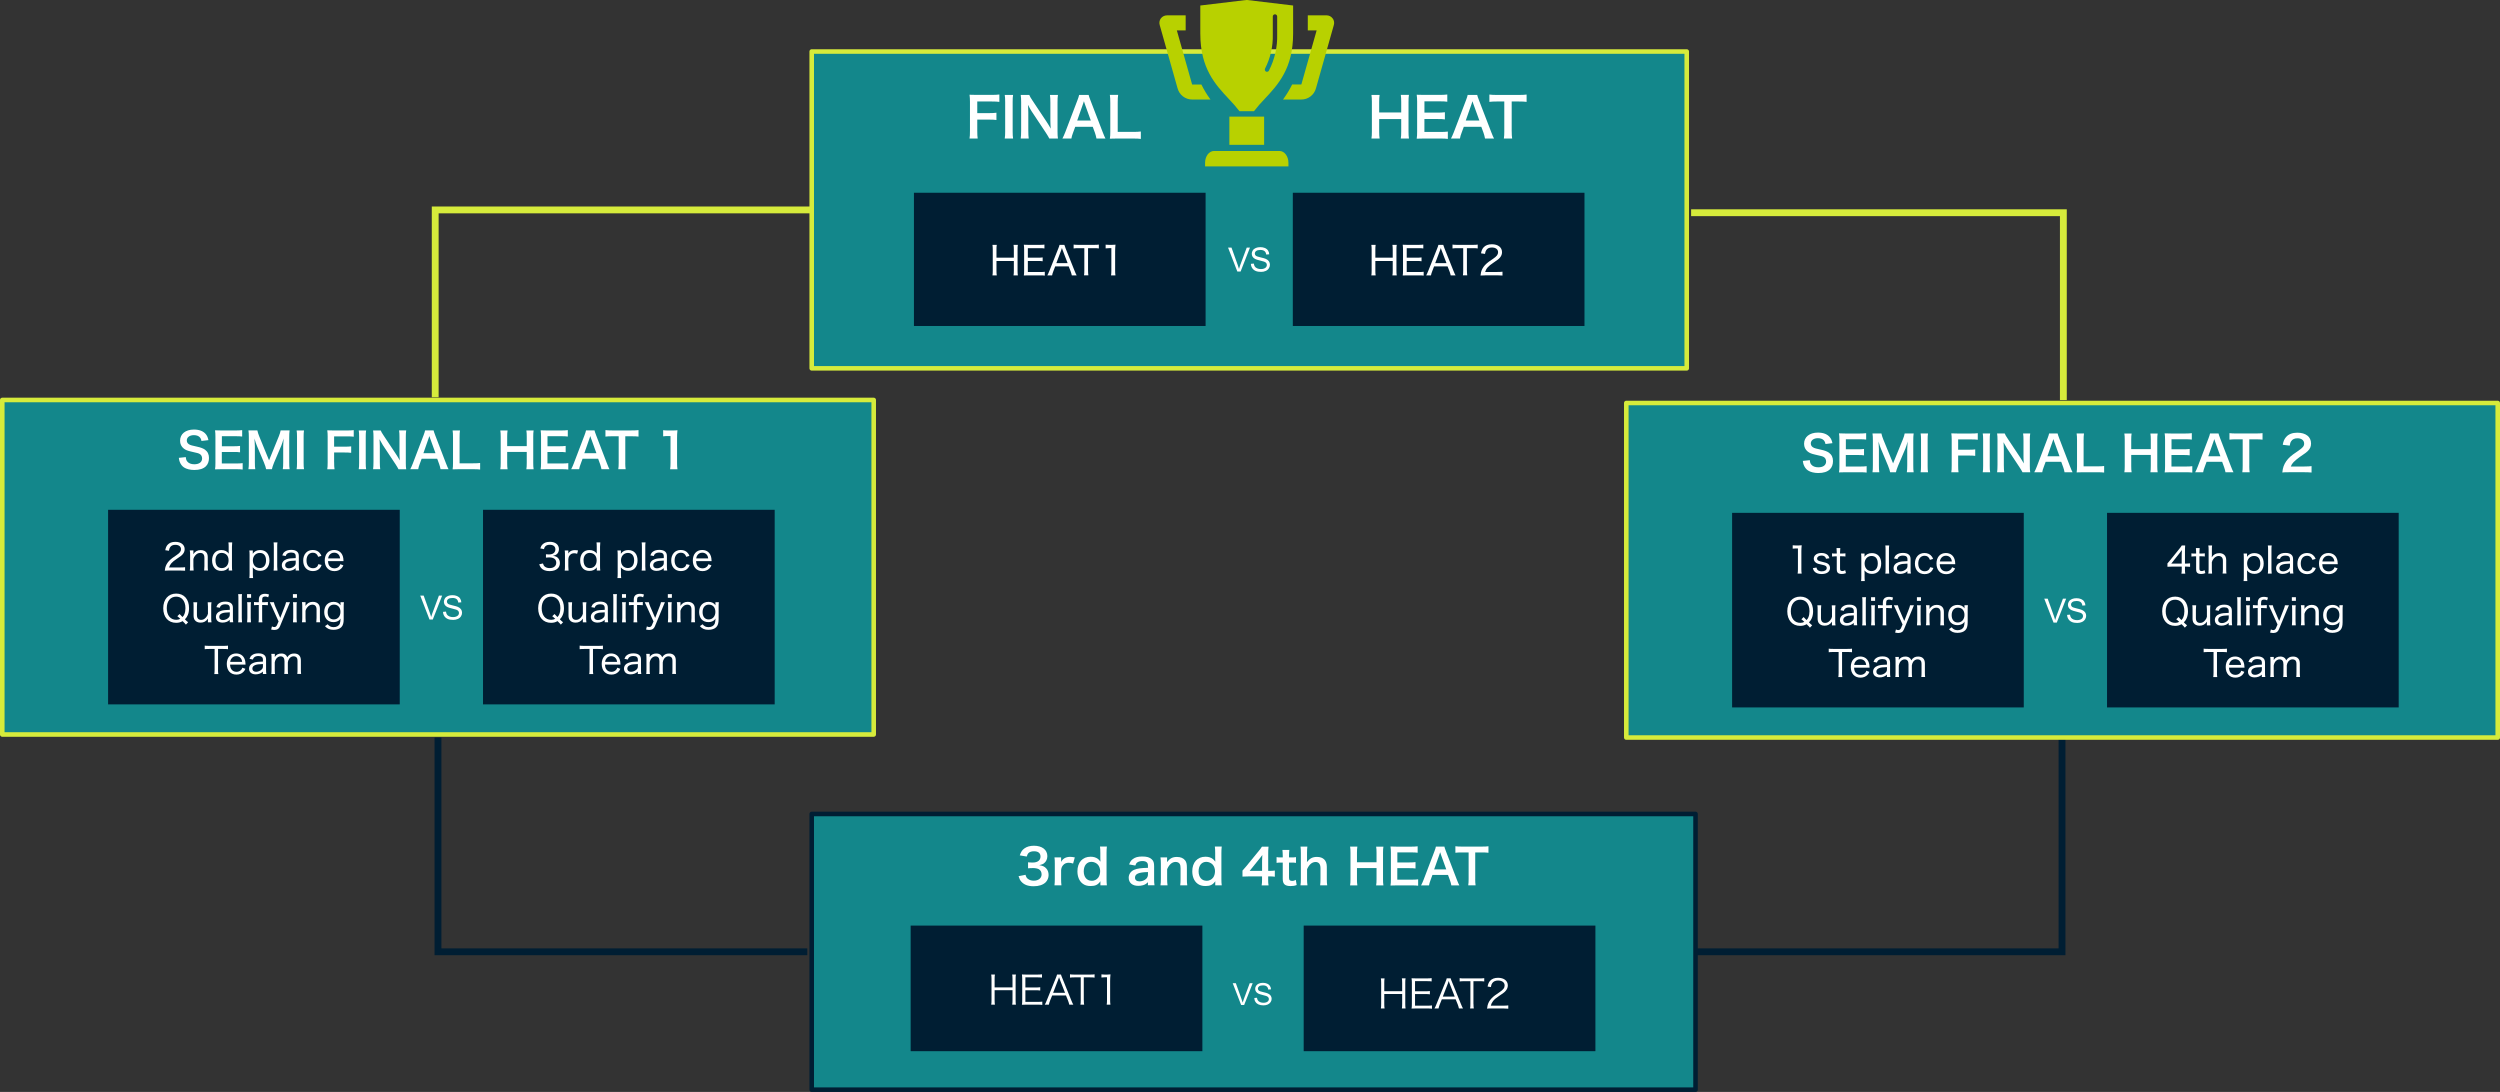 <?xml version="1.0" encoding="UTF-8"?><svg id="Layer_1" xmlns="http://www.w3.org/2000/svg" width="821.5" height="358.8" viewBox="0 0 821.5 358.8"><rect x="0" y="0" width="821.5" height="358.8" fill="#333333" stroke="none"/><g id="Group_3928"><path id="Path_1986" d="m266.72,16.93h287.53v104.1h-287.53V16.93Z" fill="#13878b" stroke-width="0"/><g id="Group_3889"><path id="Path_1987" d="m266.73,16.93h287.53v104.1h-287.53V16.93Z" fill="none" stroke="#d6eb3b" stroke-linejoin="round" stroke-width="1.5"/></g><g id="Group_3890"><g id="FINAL_" isolation="isolate"><g isolation="isolate"><path d="m321.13,42.93c0,1.28.04,1.91.14,2.59h-2.68c.11-.61.14-1.37.14-2.56v-9.49c0-.99-.04-1.51-.14-2.34.74.04,1.19.05,2.29.05h5.04c1.13,0,1.71-.04,2.47-.13v2.43c-.65-.09-1.31-.13-2.47-.13h-4.79v3.82h3.85c1.12,0,1.75-.04,2.45-.13v2.39c-.67-.09-1.35-.13-2.45-.13h-3.85v3.6Z" fill="#fff" stroke-width="0"/><path d="m332.9,31.19c-.11.68-.14,1.24-.14,2.32v9.69c0,1.06.04,1.64.14,2.32h-2.74c.11-.68.14-1.26.14-2.32v-9.69c0-1.12-.04-1.6-.14-2.32h2.74Z" fill="#fff" stroke-width="0"/><path d="m344.8,45.52c-.31-.61-.63-1.13-1.15-1.93l-4.65-7c-.34-.54-.79-1.31-1.22-2.16q.02.25.07.92c.02.34.05,1.15.05,1.57v5.91c0,1.21.05,2.05.14,2.7h-2.63c.09-.59.14-1.49.14-2.72v-9.29c0-.94-.04-1.58-.14-2.32h2.81c.16.45.49.99,1.1,1.91l4.56,6.86c.43.65,1.01,1.58,1.4,2.3-.07-.7-.13-1.78-.13-2.54v-6.05c0-1.06-.04-1.8-.14-2.48h2.63c-.11.72-.14,1.39-.14,2.48v9.53c0,1.01.04,1.69.14,2.32h-2.84Z" fill="#fff" stroke-width="0"/><path d="m360.3,45.52c-.11-.59-.31-1.37-.5-1.89l-.72-1.96h-5.76l-.72,1.96c-.32.86-.4,1.13-.54,1.89h-2.95c.27-.49.63-1.3.95-2.12l3.96-10.39c.34-.9.49-1.35.58-1.82h3.13c.09.43.2.72.61,1.82l4,10.39c.45,1.15.67,1.66.92,2.12h-2.95Zm-3.8-11.25c-.07-.2-.13-.41-.32-1.01q-.29.85-.34,1.01l-1.87,5.33h4.47l-1.93-5.33Z" fill="#fff" stroke-width="0"/><path d="m374.88,45.65c-.65-.09-1.28-.13-2.56-.13h-5.33c-1.01,0-1.64.02-2.29.05.11-.67.14-1.33.14-2.38v-9.34c0-1.24-.04-1.89-.14-2.67h2.72c-.11.74-.14,1.33-.14,2.65v9.51h5.04c1.22,0,1.8-.04,2.56-.13v2.43Z" fill="#fff" stroke-width="0"/></g></g><g id="HEAT" isolation="isolate"><g isolation="isolate"><path d="m462.98,31.19c-.11.74-.14,1.28-.14,2.3v9.71c0,1.04.04,1.57.14,2.32h-2.68c.11-.7.14-1.26.14-2.32v-4.07h-7.24v4.07c0,1.04.04,1.58.14,2.32h-2.68c.11-.68.14-1.26.14-2.32v-9.69c0-1.06-.04-1.62-.14-2.32h2.68c-.11.76-.14,1.35-.14,2.3v3.47h7.24v-3.46c0-1.03-.04-1.67-.14-2.32h2.68Z" fill="#fff" stroke-width="0"/><path d="m475.76,45.65c-.65-.09-1.22-.13-2.32-.13h-5.62c-1.08,0-1.57.02-2.29.05.11-.72.14-1.31.14-2.38v-9.74c0-.94-.04-1.48-.14-2.32.72.04,1.19.05,2.29.05h5.44c.9,0,1.5-.04,2.32-.13v2.38c-.68-.09-1.26-.13-2.32-.13h-5.19v3.71h4.38c.94,0,1.55-.04,2.34-.13v2.36c-.74-.11-1.22-.13-2.34-.13h-4.39v4.25h5.4c1.01,0,1.53-.04,2.3-.13v2.39Z" fill="#fff" stroke-width="0"/><path d="m487.98,45.52c-.11-.59-.31-1.37-.5-1.89l-.72-1.96h-5.76l-.72,1.96c-.32.86-.4,1.13-.54,1.89h-2.95c.27-.49.63-1.3.95-2.12l3.96-10.39c.34-.9.49-1.35.58-1.82h3.13c.09.43.2.72.61,1.82l4,10.39c.45,1.15.67,1.66.92,2.12h-2.95Zm-3.8-11.25c-.07-.2-.12-.41-.32-1.01q-.29.85-.34,1.01l-1.87,5.33h4.47l-1.93-5.33Z" fill="#fff" stroke-width="0"/><path d="m496.75,43.18c0,.97.04,1.6.14,2.34h-2.72c.11-.76.14-1.37.14-2.34v-9.83h-2.43c-1.06,0-1.84.04-2.47.13v-2.41c.65.09,1.42.13,2.45.13h7.13c1.3,0,1.96-.04,2.65-.13v2.41c-.67-.09-1.35-.13-2.65-.13h-2.25v9.83Z" fill="#fff" stroke-width="0"/></g></g></g><g id="Group_3898"><g id="VS" isolation="isolate"><g isolation="isolate"><path d="m406.59,89.23l-3.05-7.87h1.13l2.05,5.72c.16.46.3.89.41,1.29.12-.43.26-.86.42-1.29l2.13-5.72h1.06l-3.08,7.87h-1.07Z" fill="#fff" stroke-width="0"/><path d="m411.03,86.7l.98-.09c.05.39.16.72.33.97.17.25.43.46.79.61.36.16.76.23,1.21.23.4,0,.75-.06,1.05-.18s.53-.28.68-.49.22-.43.22-.67-.07-.46-.21-.65-.38-.34-.71-.46c-.21-.08-.68-.21-1.4-.38-.72-.17-1.23-.34-1.52-.49-.38-.2-.66-.44-.84-.73-.18-.29-.28-.62-.28-.98,0-.4.11-.77.34-1.12.23-.35.56-.61.99-.79.43-.18.92-.27,1.45-.27.58,0,1.1.09,1.54.28.45.19.79.46,1.03.83.24.37.37.78.39,1.24l-1,.08c-.05-.5-.24-.87-.55-1.13-.31-.25-.77-.38-1.37-.38s-1.09.12-1.38.35c-.29.23-.43.51-.43.83,0,.28.1.52.31.7.2.18.72.37,1.57.56s1.43.36,1.74.5c.46.21.8.48,1.01.8s.33.7.33,1.12-.12.81-.36,1.18c-.24.37-.58.66-1.03.86-.45.21-.96.31-1.52.31-.71,0-1.31-.1-1.79-.31-.48-.21-.86-.52-1.13-.94-.27-.42-.42-.89-.43-1.42Z" fill="#fff" stroke-width="0"/></g></g></g><g id="Group_3899"><path id="Path_1992" d="m267.37,68.98h-124.36v61.56" fill="none" stroke="#d6eb3b" stroke-miterlimit="8" stroke-width="2.25"/></g><g id="Group_3900"><path id="Path_1993" d="m555.7,69.9h122.32v61.56" fill="none" stroke="#d6eb3b" stroke-miterlimit="8" stroke-width="2.25"/></g><g id="Group_3905"><path id="Path_1996" d="m677.58,228.08v84.68h-121.88" fill="none" stroke="#001e33" stroke-miterlimit="8" stroke-width="2.25"/></g><g id="Group_3995"><path id="Path_1994" d="m266.98,267.47h290.42v90.59h-290.42v-90.59Z" fill="#13878b" stroke-width="0"/><g id="Group_3901"><path id="Path_1995" d="m266.73,267.47h290.42v90.59h-290.42v-90.59Z" fill="none" stroke="#001e33" stroke-linejoin="round" stroke-width="1.5"/></g><g id="Group_3904"><g id="Losers_Bracket_" isolation="isolate"><g isolation="isolate"><path d="m336.99,287.46c.21.74.35.99.75,1.31.53.42,1.17.62,1.94.62,1.58,0,2.59-.82,2.59-2.08,0-.74-.32-1.34-.9-1.68-.38-.22-1.14-.38-1.84-.38s-1.17.02-1.71.08v-1.98c.51.06.86.08,1.55.08,1.6,0,2.54-.74,2.54-1.97,0-1.1-.75-1.73-2.11-1.73-.78,0-1.36.18-1.74.5-.32.3-.48.58-.67,1.23l-2.29-.38c.4-1.18.77-1.75,1.52-2.29.82-.59,1.86-.88,3.14-.88,2.67,0,4.4,1.34,4.4,3.42,0,.96-.42,1.84-1.1,2.35-.35.27-.7.4-1.55.62,1.14.18,1.73.45,2.29,1.07.53.59.77,1.26.77,2.21,0,.86-.37,1.75-.96,2.34-.88.85-2.22,1.3-3.94,1.3-1.87,0-3.15-.48-4.07-1.52-.4-.45-.61-.86-.9-1.79l2.29-.45Z" fill="#fff" stroke-width="0"/><path d="m352.62,283.76c-.67-.19-1.01-.26-1.42-.26-.8,0-1.41.26-1.86.79-.4.46-.56.83-.66,1.6v2.96c0,.86.03,1.33.11,2.08h-2.29c.08-.78.11-1.25.11-2.08v-5.03c0-.98-.02-1.42-.11-2.08h2.18v1.5c.58-1.14,1.57-1.68,3.01-1.68.38,0,.77.05,1.49.18l-.56,2.02Z" fill="#fff" stroke-width="0"/><path d="m361.59,290.15c0-.19,0-.37.02-.58-.83,1.17-1.68,1.58-3.23,1.58-1.12,0-1.97-.26-2.67-.82-1.07-.83-1.67-2.29-1.67-4.02,0-2.93,1.68-4.79,4.32-4.79.99,0,1.81.24,2.43.74.29.22.46.42.82.88q0-.19-.02-.51c-.02-.11-.02-.42-.02-.69v-1.6c0-.96-.03-1.49-.11-2.16h2.26c-.08.77-.11,1.33-.11,2.14v8.44c0,.94.03,1.46.11,2.16h-2.13v-.78Zm-2.85-.71c.85,0,1.66-.4,2.15-1.06.4-.53.62-1.31.62-2.15,0-.78-.3-1.62-.77-2.13-.5-.54-1.31-.9-2.08-.9-1.55,0-2.54,1.22-2.54,3.12s1.02,3.1,2.62,3.1Z" fill="#fff" stroke-width="0"/><path d="m377.22,289.89c-.64.61-1.04.83-1.7,1.01-.46.13-.98.19-1.49.19-1.95,0-3.14-1.01-3.14-2.69,0-1.12.7-2.13,1.81-2.59,1.04-.43,2.23-.59,4.51-.64v-.82c0-.93-.62-1.41-1.84-1.41-.64,0-1.3.18-1.66.46-.3.22-.45.45-.64,1.02l-2.05-.37c.37-.93.66-1.34,1.26-1.78.78-.58,1.68-.82,3.06-.82,1.54,0,2.46.27,3.15.94.54.51.75,1.12.75,2.21v4.31c0,.85.03,1.28.13,2h-2.16v-1.04Zm0-3.33c-3.06.06-4.26.59-4.26,1.84,0,.75.56,1.22,1.46,1.22.85,0,1.68-.32,2.22-.85.38-.38.58-.85.58-1.41v-.8Z" fill="#fff" stroke-width="0"/><path d="m381.33,290.94c.1-.69.13-1.18.13-2.08v-5.03c0-.88-.03-1.42-.13-2.08h2.18v.85c0,.24,0,.29-.03.69.98-1.25,1.82-1.7,3.27-1.7,1.23,0,2.15.4,2.72,1.18.38.53.54,1.17.54,2.24v3.84c0,.88.03,1.49.13,2.08h-2.32c.08-.72.11-1.26.11-2.08v-3.55c0-.67-.08-1.1-.27-1.41-.26-.42-.74-.66-1.34-.66-1.15,0-2.1.8-2.8,2.38v3.23c0,.78.03,1.39.13,2.08h-2.31Z" fill="#fff" stroke-width="0"/><path d="m399.33,290.15c0-.19,0-.37.02-.58-.83,1.17-1.68,1.58-3.23,1.58-1.12,0-1.97-.26-2.67-.82-1.07-.83-1.67-2.29-1.67-4.02,0-2.93,1.68-4.79,4.32-4.79.99,0,1.81.24,2.43.74.29.22.46.42.82.88q0-.19-.02-.51c-.02-.11-.02-.42-.02-.69v-1.6c0-.96-.03-1.49-.11-2.16h2.26c-.08.77-.11,1.33-.11,2.14v8.44c0,.94.03,1.46.11,2.16h-2.13v-.78Zm-2.85-.71c.85,0,1.66-.4,2.15-1.06.4-.53.62-1.31.62-2.15,0-.78-.3-1.62-.77-2.13-.5-.54-1.31-.9-2.08-.9-1.55,0-2.54,1.22-2.54,3.12s1.02,3.1,2.62,3.1Z" fill="#fff" stroke-width="0"/><path d="m418.9,288.09c-.59-.08-.93-.1-1.6-.11h-.58v1.14c0,.82.03,1.23.13,1.83h-2.27c.1-.56.13-1.06.13-1.86v-1.1h-4.43c-.94,0-1.46.02-2,.06v-1.97c.54-.59.72-.8,1.28-1.47l3.79-4.64c.71-.85.96-1.18,1.33-1.76h2.16c-.1.93-.11,1.49-.11,2.71v5.25h.56c.64,0,1.02-.03,1.62-.11v2.05Zm-4.18-5.23c0-.75.02-1.26.08-1.92-.32.46-.51.72-1.09,1.42l-3.07,3.81h4.08v-3.31Z" fill="#fff" stroke-width="0"/><path d="m423.68,279.28c-.06.56-.11,1.25-.11,1.97v.5h.67c.75,0,1.1-.02,1.62-.1v1.89c-.53-.08-.83-.1-1.57-.1h-.72v4.96c0,.78.29,1.07,1.06,1.07.42,0,.67-.08,1.17-.35l.29,1.7c-.69.26-1.17.34-2,.34-1.84,0-2.58-.66-2.58-2.34v-5.38h-.61c-.59,0-.9.02-1.42.1v-1.89c.46.08.77.1,1.44.1h.59v-.5c0-.69-.05-1.39-.11-1.97h2.29Z" fill="#fff" stroke-width="0"/><path d="m429.6,278.19c-.08.61-.11,1.2-.11,2.11v2.29c0,.21,0,.29-.03.69.99-1.25,1.86-1.7,3.31-1.7,2.05,0,3.22,1.17,3.22,3.23v4.03c0,.88.03,1.49.13,2.08h-2.32c.08-.72.11-1.26.11-2.08v-3.55c0-.74-.16-1.26-.46-1.58-.29-.3-.67-.46-1.1-.46-1.2,0-2.13.77-2.85,2.37v3.23c0,.78.03,1.39.13,2.08h-2.3c.1-.69.13-1.17.13-2.08v-8.56c0-.96-.03-1.46-.11-2.1h2.27Z" fill="#fff" stroke-width="0"/><path d="m454.59,278.19c-.1.66-.13,1.14-.13,2.05v8.63c0,.93.03,1.39.13,2.07h-2.39c.1-.62.13-1.12.13-2.07v-3.62h-6.43v3.62c0,.93.03,1.41.13,2.07h-2.39c.1-.61.13-1.12.13-2.07v-8.61c0-.94-.03-1.44-.13-2.06h2.39c-.1.67-.13,1.2-.13,2.05v3.09h6.43v-3.07c0-.91-.03-1.49-.13-2.06h2.39Z" fill="#fff" stroke-width="0"/><path d="m466,291.05c-.58-.08-1.09-.11-2.06-.11h-4.99c-.96,0-1.39.02-2.03.05.1-.64.13-1.17.13-2.11v-8.66c0-.83-.03-1.31-.13-2.06.64.03,1.06.05,2.03.05h4.83c.8,0,1.33-.03,2.06-.11v2.11c-.61-.08-1.12-.11-2.06-.11h-4.61v3.3h3.89c.83,0,1.38-.03,2.08-.11v2.1c-.66-.1-1.09-.11-2.08-.11h-3.91v3.78h4.8c.9,0,1.36-.03,2.05-.11v2.13Z" fill="#fff" stroke-width="0"/><path d="m476.91,290.94c-.1-.53-.27-1.22-.45-1.68l-.64-1.75h-5.12l-.64,1.75c-.29.77-.35,1.01-.48,1.68h-2.62c.24-.43.56-1.15.85-1.89l3.52-9.24c.3-.8.43-1.2.51-1.62h2.79c.08.38.18.64.54,1.62l3.55,9.24c.4,1.02.59,1.47.82,1.89h-2.62Zm-3.38-10c-.06-.18-.11-.37-.29-.9q-.26.75-.3.9l-1.67,4.74h3.97l-1.71-4.74Z" fill="#fff" stroke-width="0"/><path d="m484.75,288.85c0,.86.03,1.42.13,2.08h-2.42c.1-.67.13-1.22.13-2.08v-8.74h-2.16c-.94,0-1.63.03-2.19.11v-2.14c.58.08,1.26.11,2.18.11h6.34c1.15,0,1.75-.03,2.35-.11v2.14c-.59-.08-1.2-.11-2.35-.11h-2v8.74Z" fill="#fff" stroke-width="0"/></g></g></g><path id="Path_1998" d="m299.24,304.15h95.86v41.27h-95.86v-41.27Z" fill="#001e33" stroke-width="0"/><g id="Group_3907"><path id="Path_1999" d="m298.78,304.15h95.86v41.27h-95.86v-41.27Z" fill="none" stroke-width="0"/></g><g id="Group_3909"><g id="HEAT1" isolation="isolate"><g isolation="isolate"><path d="m333.83,320.25c-.08.49-.1.82-.1,1.43v6.99c0,.64.03.95.1,1.46h-1.22c.08-.48.1-.83.1-1.46v-3.29h-5.88v3.29c0,.65.03.99.1,1.46h-1.22c.08-.44.1-.82.1-1.46v-6.97c0-.62-.03-1-.1-1.46h1.22c-.08.48-.1.82-.1,1.43v2.78h5.88v-2.76c0-.61-.03-1.01-.1-1.46h1.22Z" fill="#fff" stroke-width="0"/><path d="m342.5,330.22c-.42-.06-.77-.09-1.46-.09h-3.81c-.62,0-.99.01-1.43.04.08-.49.1-.88.1-1.55v-6.93c0-.56-.03-.91-.1-1.48.46.03.81.04,1.43.04h3.71c.57,0,1.01-.03,1.46-.09v1.09c-.46-.07-.81-.09-1.46-.09h-4v3.33h3.42c.57,0,.96-.03,1.46-.09v1.09c-.44-.07-.78-.09-1.46-.09h-3.42v3.82h4.12c.6,0,.96-.03,1.44-.09v1.09Z" fill="#fff" stroke-width="0"/><path d="m351.36,330.13c-.1-.47-.25-.92-.4-1.33l-.68-1.68h-4.54l-.68,1.68c-.19.49-.31.87-.4,1.33h-1.35c.26-.43.35-.62.7-1.5l2.91-7.18c.25-.61.35-.91.42-1.21h1.31c.05.25.12.42.44,1.21l2.91,7.18c.32.78.49,1.16.69,1.5h-1.34Zm-3.07-8.19c-.04-.1-.04-.12-.29-.83-.06.2-.12.34-.14.43-.08.21-.12.35-.14.4l-1.66,4.29h3.91l-1.68-4.29Z" fill="#fff" stroke-width="0"/><path d="m356.15,328.66c0,.64.03,1,.1,1.47h-1.22c.08-.4.1-.86.1-1.47v-7.5h-2.03c-.66,0-1.07.03-1.5.09v-1.09c.46.07.79.09,1.48.09h5.07c.75,0,1.1-.03,1.53-.09v1.09c-.43-.07-.81-.09-1.53-.09h-2.02v7.5Z" fill="#fff" stroke-width="0"/><path d="m361.93,320.18c.34.05.58.07,1.08.07h.82c.44,0,.65-.01,1.08-.07-.08.79-.12,1.46-.12,2.16v6.32c0,.61.03.99.1,1.47h-1.23c.08-.46.1-.87.1-1.47v-7.53h-.7c-.42,0-.75.03-1.13.08v-1.03Z" fill="#fff" stroke-width="0"/></g></g></g><path id="Path_2000" d="m428.39,304.15h95.86v41.27h-95.86v-41.27Z" fill="#001e33" stroke-width="0"/><g id="Group_3910"><path id="Path_2001" d="m428.39,304.15h95.86v41.27h-95.86v-41.27Z" fill="none" stroke-width="0"/></g><g id="Group_3911"><g id="HEAT2" isolation="isolate"><g isolation="isolate"><path d="m461.87,321.5c-.08.49-.1.82-.1,1.43v6.99c0,.64.03.95.1,1.46h-1.22c.08-.48.1-.83.1-1.46v-3.29h-5.88v3.29c0,.65.03.99.1,1.46h-1.22c.08-.44.1-.82.1-1.46v-6.97c0-.62-.03-1-.1-1.46h1.22c-.08.48-.1.82-.1,1.43v2.78h5.88v-2.76c0-.61-.03-1.01-.1-1.46h1.22Z" fill="#fff" stroke-width="0"/><path d="m470.54,331.47c-.42-.06-.77-.09-1.46-.09h-3.81c-.62,0-.99.01-1.43.04.08-.49.1-.88.1-1.55v-6.93c0-.56-.03-.91-.1-1.48.46.03.81.04,1.43.04h3.71c.57,0,1.01-.03,1.46-.09v1.09c-.46-.07-.81-.09-1.46-.09h-4v3.33h3.42c.57,0,.96-.03,1.46-.09v1.09c-.44-.07-.78-.09-1.46-.09h-3.42v3.82h4.12c.6,0,.96-.03,1.44-.09v1.09Z" fill="#fff" stroke-width="0"/><path d="m479.41,331.38c-.1-.47-.25-.92-.4-1.33l-.68-1.68h-4.54l-.68,1.68c-.2.49-.31.87-.4,1.33h-1.35c.26-.43.35-.62.7-1.5l2.91-7.18c.25-.61.35-.91.42-1.21h1.31c.05.25.12.42.44,1.21l2.91,7.18c.33.78.49,1.16.69,1.5h-1.34Zm-3.07-8.19c-.04-.1-.04-.12-.29-.83-.06.2-.12.34-.14.43-.08.21-.12.35-.14.4l-1.66,4.29h3.91l-1.68-4.29Z" fill="#fff" stroke-width="0"/><path d="m484.19,329.92c0,.64.03,1,.1,1.47h-1.22c.08-.4.1-.86.1-1.47v-7.5h-2.03c-.66,0-1.07.03-1.5.09v-1.09c.46.07.79.09,1.48.09h5.07c.75,0,1.1-.03,1.53-.09v1.09c-.43-.07-.81-.09-1.53-.09h-2.02v7.5Z" fill="#fff" stroke-width="0"/><path d="m490.08,331.38c-.82,0-1.01.01-1.43.07.14-1.03.18-1.22.38-1.72.33-.82.87-1.53,1.69-2.24.46-.39.48-.4,1.99-1.43,1.29-.87,1.71-1.44,1.71-2.24,0-.99-.83-1.62-2.16-1.62-.86,0-1.5.29-1.89.84-.25.35-.36.66-.46,1.31l-1.09-.18c.2-.94.39-1.39.82-1.87.58-.66,1.47-1,2.61-1,1.96,0,3.22.99,3.22,2.52,0,.66-.26,1.29-.77,1.85-.39.44-.73.69-2.21,1.68-1.03.69-1.44,1.05-1.87,1.6-.4.53-.58.88-.74,1.51h4.15c.65,0,1.09-.03,1.59-.09v1.09c-.52-.05-.95-.08-1.6-.08h-3.95Z" fill="#fff" stroke-width="0"/></g></g></g><g id="Group_3913"><g id="VS-2" isolation="isolate"><g isolation="isolate"><path d="m407.84,330.24l-2.77-7.16h1.03l1.86,5.2c.15.42.27.81.38,1.17.11-.39.24-.78.39-1.17l1.93-5.2h.97l-2.8,7.16h-.97Z" fill="#fff" stroke-width="0"/><path d="m412.16,327.94l.89-.08c.04.36.14.65.3.88.15.23.39.41.72.56.33.14.69.21,1.1.21.36,0,.68-.05.96-.16.28-.11.48-.25.62-.44.13-.19.2-.39.2-.61s-.06-.42-.2-.59c-.13-.17-.34-.31-.64-.42-.19-.08-.62-.19-1.27-.35-.66-.16-1.12-.31-1.38-.45-.34-.18-.6-.4-.76-.67-.17-.27-.25-.56-.25-.89,0-.36.1-.7.31-1.01.21-.31.5-.55.9-.72.39-.16.83-.24,1.31-.24.53,0,1,.08,1.4.26.41.17.72.42.93.75.22.33.34.71.35,1.13l-.91.07c-.05-.45-.21-.79-.5-1.03-.28-.23-.7-.35-1.25-.35s-.99.11-1.25.31c-.26.21-.39.46-.39.76,0,.26.09.47.28.63.18.17.66.34,1.43.51.77.17,1.3.33,1.58.46.42.19.72.44.92.73.2.29.3.63.3,1.02s-.11.74-.33,1.08c-.22.34-.53.6-.94.79-.41.19-.87.28-1.38.28-.65,0-1.19-.09-1.63-.28-.44-.19-.78-.47-1.03-.85-.25-.38-.38-.81-.39-1.29Z" fill="#fff" stroke-width="0"/></g></g></g></g><g id="Group_3915"><g id="_トロフィーのアイコン素材"><rect id="Rectangle_23448" x="403.97" y="38.32" width="11.42" height="9.27" fill="#b8d100" stroke-width="0"/><path id="Path_2002" d="m420.44,49.61h-21.52c-1.62,0-2.93,1.74-2.93,3.88v1.19h27.39v-1.19c0-2.14-1.32-3.88-2.94-3.88Z" fill="#b8d100" stroke-width="0"/><path id="Path_2003" d="m397.57,32.43c-1.04-1.44-1.96-2.96-2.75-4.56l-.05-.1h-2.91s-.09,0-.13-.01c0-.03-5.02-17.77-5.02-17.77h2.9v-4.94h-6.17c-.77,0-1.5.37-1.97.98-.47.62-.61,1.41-.4,2.16l5.85,20.73c.56,2.26,2.6,3.83,4.93,3.79h5.92l-.21-.28Z" fill="#b8d100" stroke-width="0"/><path id="Path_2004" d="m437.89,6.03c-.46-.62-1.19-.99-1.97-.99h-6.18v4.94h2.91l-5,17.69s-.01.05-.02.07c-.04.01-.09.02-.13.02h-2.9l-.05.1c-.79,1.59-1.72,3.12-2.75,4.56l-.2.28h5.92c2.32.05,4.37-1.52,4.93-3.78l5.86-20.74c.21-.74.06-1.54-.41-2.15Z" fill="#b8d100" stroke-width="0"/><path id="Path_2005" d="m407.24,36.48l.05.07h4.77l.05-.07c1.08-1.4,2.24-2.73,3.47-3.99,4.38-4.68,9.34-9.99,9.34-21.42V1.81l-15.1-1.81h-.32l-15.08,1.81v9.25c0,11.44,4.96,16.74,9.34,21.42,1.23,1.27,2.39,2.6,3.47,3.99Zm8.46-13.96c1.77-3.45,2.64-7.3,2.54-11.18v-5.92c0-.4.32-.72.72-.72s.72.32.72.72v5.92c.11,4.12-.83,8.2-2.71,11.86-.18.35-.61.5-.96.32s-.5-.61-.32-.96c0-.01.01-.02.02-.03h0Z" fill="#b8d100" stroke-width="0"/></g></g><g id="Group_3917"><path id="Path_1996-2" d="m143.92,242.36v70.4h121.36" fill="none" stroke="#001e33" stroke-miterlimit="8" stroke-width="2.25"/></g><g id="Group_3996"><path id="Path_1974" d="m.75,131.43h286.35v109.93H.75v-109.93Z" fill="#13878b" stroke-width="0"/><g id="Group_3863"><path id="Path_1975" d="m.75,131.43h286.35v109.93H.75v-109.93Z" fill="none" stroke="#d6eb3b" stroke-linejoin="round" stroke-width="1.5"/></g><g id="Group_3864"><g id="SEMI_FINAL_HEAT_1" isolation="isolate"><g isolation="isolate"><path d="m61.06,150.21c.06.72.16,1.04.45,1.41.46.61,1.3.94,2.34.94,1.6,0,2.56-.72,2.56-1.92,0-.66-.3-1.2-.8-1.47-.48-.26-.58-.27-2.79-.78-1.2-.27-1.84-.53-2.42-.98-.82-.64-1.23-1.52-1.23-2.59,0-2.22,1.79-3.67,4.55-3.67,1.82,0,3.2.56,3.99,1.62.4.53.59,1.01.78,1.86l-2.29.27c-.1-.54-.21-.82-.48-1.14-.42-.5-1.12-.77-2-.77-1.39,0-2.34.7-2.34,1.74,0,.67.35,1.14,1.09,1.46.35.14.48.18,2.26.58,1.26.27,2.03.58,2.61.98.91.67,1.33,1.55,1.33,2.75,0,1.14-.35,2.06-1.01,2.72-.85.82-2.11,1.22-3.83,1.22-1.31,0-2.59-.32-3.36-.83-.64-.43-1.1-1.04-1.41-1.83-.14-.37-.21-.67-.3-1.33l2.31-.24Z" fill="#fff" stroke-width="0"/><path d="m79.74,154.29c-.58-.08-1.09-.11-2.06-.11h-4.99c-.96,0-1.39.02-2.03.05.1-.64.13-1.17.13-2.11v-8.66c0-.83-.03-1.31-.13-2.06.64.03,1.06.05,2.03.05h4.83c.8,0,1.33-.03,2.06-.11v2.11c-.61-.08-1.12-.11-2.06-.11h-4.61v3.3h3.89c.83,0,1.38-.03,2.08-.11v2.1c-.66-.1-1.09-.11-2.08-.11h-3.91v3.78h4.8c.9,0,1.36-.03,2.05-.11v2.13Z" fill="#fff" stroke-width="0"/><path d="m87.45,154.18c-.08-.51-.34-1.26-.7-2.16l-2.31-5.49c-.3-.72-.45-1.15-.82-2.45.06.85.13,2.16.13,2.51v5.25c0,1.1.03,1.71.13,2.34h-2.24c.1-.64.13-1.26.13-2.34v-8.04c0-1.04-.03-1.71-.13-2.37h2.93c.11.56.32,1.23.59,1.9l3.25,7.94,3.23-7.94c.32-.78.46-1.3.58-1.9h2.95c-.1.77-.13,1.3-.13,2.37v8.04c0,1.17.03,1.74.13,2.34h-2.24c.1-.66.13-1.23.13-2.34v-5.31c.06-1.39.11-2.21.13-2.45-.21.86-.51,1.76-.74,2.34l-2.4,5.63c-.32.75-.61,1.65-.7,2.13h-1.89Z" fill="#fff" stroke-width="0"/><path d="m99.9,141.44c-.1.61-.13,1.1-.13,2.06v8.61c0,.94.03,1.46.13,2.07h-2.43c.1-.61.13-1.12.13-2.07v-8.61c0-.99-.03-1.42-.13-2.06h2.43Z" fill="#fff" stroke-width="0"/><path d="m109.8,151.88c0,1.14.03,1.7.13,2.31h-2.39c.1-.54.13-1.22.13-2.27v-8.44c0-.88-.03-1.34-.13-2.08.66.03,1.06.05,2.03.05h4.48c1.01,0,1.52-.03,2.19-.11v2.16c-.58-.08-1.17-.11-2.19-.11h-4.26v3.39h3.43c.99,0,1.55-.03,2.18-.11v2.13c-.59-.08-1.2-.11-2.18-.11h-3.43v3.2Z" fill="#fff" stroke-width="0"/><path d="m120.31,141.44c-.1.61-.13,1.1-.13,2.06v8.61c0,.94.03,1.46.13,2.07h-2.43c.1-.61.13-1.12.13-2.07v-8.61c0-.99-.03-1.42-.13-2.06h2.43Z" fill="#fff" stroke-width="0"/><path d="m130.94,154.18c-.27-.54-.56-1.01-1.02-1.71l-4.13-6.23c-.3-.48-.7-1.17-1.09-1.92q.02.22.06.82c.02.3.05,1.02.05,1.39v5.25c0,1.07.05,1.83.13,2.4h-2.34c.08-.53.13-1.33.13-2.42v-8.26c0-.83-.03-1.41-.13-2.06h2.5c.14.4.43.88.98,1.7l4.05,6.1c.38.58.9,1.41,1.25,2.05-.06-.62-.11-1.58-.11-2.26v-5.38c0-.94-.03-1.6-.13-2.21h2.34c-.1.64-.13,1.23-.13,2.21v8.47c0,.9.03,1.5.13,2.07h-2.53Z" fill="#fff" stroke-width="0"/><path d="m144.76,154.18c-.1-.53-.27-1.22-.45-1.68l-.64-1.75h-5.12l-.64,1.75c-.29.77-.35,1.01-.48,1.68h-2.62c.24-.43.56-1.15.85-1.89l3.52-9.24c.3-.8.43-1.2.51-1.62h2.79c.08.38.18.64.54,1.62l3.55,9.24c.4,1.02.59,1.47.82,1.89h-2.62Zm-3.38-10c-.06-.18-.11-.37-.29-.9q-.26.75-.3.9l-1.66,4.74h3.97l-1.71-4.74Z" fill="#fff" stroke-width="0"/><path d="m157.77,154.29c-.58-.08-1.14-.11-2.27-.11h-4.74c-.9,0-1.46.02-2.03.05.1-.59.13-1.18.13-2.11v-8.31c0-1.1-.03-1.68-.13-2.37h2.42c-.1.66-.13,1.18-.13,2.35v8.45h4.48c1.09,0,1.6-.03,2.27-.11v2.16Z" fill="#fff" stroke-width="0"/><path d="m175.35,141.44c-.1.66-.13,1.14-.13,2.05v8.63c0,.93.03,1.39.13,2.07h-2.39c.1-.62.13-1.12.13-2.07v-3.62h-6.43v3.62c0,.93.03,1.41.13,2.07h-2.39c.1-.61.13-1.12.13-2.07v-8.61c0-.94-.03-1.44-.13-2.06h2.39c-.1.67-.13,1.2-.13,2.05v3.09h6.43v-3.07c0-.91-.03-1.49-.13-2.06h2.39Z" fill="#fff" stroke-width="0"/><path d="m186.74,154.29c-.58-.08-1.09-.11-2.06-.11h-4.99c-.96,0-1.39.02-2.03.05.1-.64.13-1.17.13-2.11v-8.66c0-.83-.03-1.31-.13-2.06.64.03,1.06.05,2.03.05h4.83c.8,0,1.33-.03,2.06-.11v2.11c-.61-.08-1.12-.11-2.06-.11h-4.61v3.3h3.89c.83,0,1.38-.03,2.08-.11v2.1c-.66-.1-1.09-.11-2.08-.11h-3.91v3.78h4.8c.9,0,1.36-.03,2.05-.11v2.13Z" fill="#fff" stroke-width="0"/><path d="m197.64,154.18c-.1-.53-.27-1.22-.45-1.68l-.64-1.75h-5.12l-.64,1.75c-.29.77-.35,1.01-.48,1.68h-2.62c.24-.43.56-1.15.85-1.89l3.52-9.24c.3-.8.43-1.2.51-1.62h2.79c.08.38.18.64.54,1.62l3.55,9.24c.4,1.02.59,1.47.82,1.89h-2.62Zm-3.38-10c-.06-.18-.11-.37-.29-.9q-.26.75-.3.9l-1.66,4.74h3.97l-1.71-4.74Z" fill="#fff" stroke-width="0"/><path d="m205.46,152.1c0,.86.03,1.42.13,2.08h-2.42c.1-.67.13-1.22.13-2.08v-8.74h-2.16c-.94,0-1.63.03-2.19.11v-2.14c.58.08,1.26.11,2.18.11h6.34c1.15,0,1.75-.03,2.35-.11v2.14c-.59-.08-1.2-.11-2.35-.11h-2v8.74Z" fill="#fff" stroke-width="0"/><path d="m220.2,154.18c.1-.62.13-1.25.13-2.08v-8.82h-.77c-.59,0-1.06.03-1.65.1v-2.03c.5.08.85.1,1.6.1h1.47c.82,0,1.06-.02,1.63-.08-.1.94-.13,1.68-.13,2.64v8.1c0,.85.03,1.42.13,2.08h-2.42Z" fill="#fff" stroke-width="0"/></g></g></g><g id="Group_3919"><path id="Path_1976" d="m35.52,167.52h95.84v63.94H35.52v-63.94Z" fill="#001e33" stroke-width="0"/><path id="Path_1977" d="m35.52,167.52h95.84v63.94H35.52v-63.94Z" fill="none" stroke-width="0"/><g id="Group_3866"><g id="_2nd_place_Qualifying_Team" isolation="isolate"><g isolation="isolate"><path d="m55.54,187.48c-.8,0-1,.01-1.39.05.12-.91.16-1.1.34-1.56.31-.79.82-1.48,1.58-2.15.4-.35.68-.55,1.87-1.36,1.14-.77,1.54-1.28,1.54-2,0-.88-.73-1.43-1.87-1.43-.78,0-1.34.25-1.69.76-.22.31-.31.6-.41,1.19l-1.21-.18c.17-.86.37-1.32.78-1.79.56-.63,1.42-.96,2.52-.96,1.87,0,3.08.95,3.08,2.41,0,.56-.2,1.13-.56,1.56-.38.48-.68.72-2.05,1.63-1.58,1.06-2.19,1.74-2.51,2.81h3.71c.64,0,1.13-.02,1.55-.08v1.16c-.52-.05-.92-.06-1.57-.06h-3.69Z" fill="#fff" stroke-width="0"/><path d="m62.37,187.48c.07-.48.1-.8.1-1.42v-3.77c0-.59-.02-.93-.1-1.42h1.18v.71c0,.16,0,.22-.02.52.6-.92,1.35-1.34,2.42-1.34.88,0,1.56.31,1.96.89.24.37.36.84.36,1.48v2.95c0,.62.02,1,.08,1.4h-1.26c.06-.5.08-.85.08-1.42v-2.77c0-1.06-.47-1.6-1.38-1.6-.62,0-1.14.26-1.63.85-.32.38-.48.67-.61,1.16v2.35c0,.53.02.94.08,1.42h-1.26Z" fill="#fff" stroke-width="0"/><path d="m75.13,186.94c0-.14.02-.36.04-.52-.61.82-1.36,1.18-2.42,1.18-.88,0-1.58-.25-2.1-.76-.62-.62-.96-1.56-.96-2.67,0-2.1,1.18-3.43,3.03-3.43,1.07,0,1.91.41,2.45,1.18q-.01-.13-.02-.34c-.01-.08-.01-.28-.01-.47v-1.45c0-.59-.02-.97-.08-1.43h1.24c-.06.5-.08.88-.08,1.43v6.37c0,.62.02.98.08,1.45h-1.15v-.54Zm-4.32-2.81c0,.95.26,1.68.73,2.09.35.3.82.46,1.32.46,1.37,0,2.25-1.01,2.25-2.54,0-.76-.23-1.42-.64-1.81-.42-.42-1-.65-1.63-.65-1.27,0-2.04.94-2.04,2.46Z" fill="#fff" stroke-width="0"/><path d="m81.93,189.94c.06-.48.08-.88.08-1.42v-6.2c0-.61-.02-.98-.08-1.44h1.14v.61c0,.14,0,.22-.02.47.58-.82,1.37-1.21,2.43-1.21,1.91,0,3.06,1.28,3.06,3.41s-1.19,3.42-3.03,3.42c-1.04,0-1.85-.38-2.46-1.16.02.32.04.5.04.83v1.27c0,.61.02.98.08,1.43h-1.24Zm5.49-5.78c0-1.57-.74-2.47-2.05-2.47s-2.28,1.02-2.28,2.48c0,.73.25,1.43.67,1.85.38.4,1,.64,1.6.64,1.28,0,2.06-.94,2.06-2.5Z" fill="#fff" stroke-width="0"/><path d="m91.17,178.24c-.06.44-.08.79-.08,1.42v6.42c0,.58.02.92.08,1.42h-1.27c.06-.47.08-.8.08-1.42v-6.42c0-.64-.02-.98-.08-1.42h1.27Z" fill="#fff" stroke-width="0"/><path d="m97.17,186.68c-.46.4-.67.54-1.07.68-.41.16-.85.23-1.32.23-1.34,0-2.17-.71-2.17-1.87,0-.92.59-1.64,1.62-1.98.72-.23,1.38-.31,2.94-.35v-.62c0-.82-.47-1.2-1.49-1.2-.65,0-1.13.17-1.45.5-.16.17-.24.32-.35.65l-1.12-.22c.22-.6.4-.88.74-1.15.53-.44,1.26-.66,2.18-.66s1.57.2,2,.62c.36.34.52.79.52,1.45v3.33c0,.59.02.88.1,1.38h-1.14v-.8Zm0-2.47c-1.37.04-2.04.12-2.57.34-.6.24-.9.62-.9,1.18,0,.62.47,1.02,1.22,1.02.66,0,1.38-.3,1.85-.78.29-.3.4-.59.4-1.03v-.72Z" fill="#fff" stroke-width="0"/><path d="m104.55,182.96c-.32-.91-.89-1.34-1.74-1.34-1.28,0-2.09,1-2.09,2.57s.83,2.53,2.14,2.53c.66,0,1.2-.26,1.51-.74.1-.16.16-.3.25-.6l1.07.26c-.17.46-.29.68-.49.95-.54.71-1.35,1.07-2.37,1.07-1.94,0-3.2-1.34-3.2-3.44s1.25-3.5,3.15-3.5c1.04,0,1.88.4,2.41,1.15.18.25.29.46.42.8l-1.06.3Z" fill="#fff" stroke-width="0"/><path d="m107.79,184.39c.05.78.17,1.18.48,1.6.37.5.94.77,1.63.77.64,0,1.16-.23,1.54-.66.18-.19.26-.35.38-.7l1.01.37c-.23.5-.38.74-.67,1.02-.58.58-1.34.88-2.27.88-1.94,0-3.18-1.34-3.18-3.48s1.22-3.47,3.09-3.47c1.62,0,2.76,1.02,3,2.7.02.12.05.37.08.97h-5.1Zm3.97-.88c-.07-.62-.25-1.03-.6-1.38-.36-.35-.82-.52-1.38-.52-.71,0-1.3.35-1.66.98-.17.29-.23.48-.3.91h3.93Z" fill="#fff" stroke-width="0"/></g><g isolation="isolate"><path d="m61.08,205.25c-.23-.3-.36-.44-1.08-1.15-.68.4-1.3.56-2.13.56-2.58,0-4.23-1.87-4.23-4.79s1.67-4.82,4.26-4.82,4.22,1.87,4.22,4.79c0,.85-.13,1.6-.42,2.28-.22.54-.42.83-.94,1.39.58.58.71.7,1.06.96l-.73.78Zm-2.07-3.49c.19.23.44.48.96,1,.34-.37.47-.56.61-.92.24-.59.36-1.25.36-1.98,0-1.29-.35-2.33-1.02-3-.53-.53-1.22-.8-2.03-.8-1.88,0-3.09,1.49-3.09,3.8s1.22,3.81,3.11,3.81c.52,0,.91-.1,1.33-.32-.38-.38-.6-.58-.97-.85l.74-.73Z" fill="#fff" stroke-width="0"/><path d="m69.5,197.89c-.07.48-.1.8-.1,1.42v3.77c0,.59.02.94.1,1.42h-1.18v-.71c0-.16,0-.22.02-.52-.6.91-1.37,1.33-2.42,1.33-.88,0-1.56-.31-1.95-.89-.24-.36-.36-.83-.36-1.46v-2.95c0-.62-.02-1-.08-1.4h1.26c-.06.5-.08.85-.08,1.42v2.77c0,1.06.47,1.6,1.38,1.6.62,0,1.14-.26,1.63-.85.32-.38.48-.67.61-1.16v-2.35c0-.53-.02-.93-.08-1.42h1.26Z" fill="#fff" stroke-width="0"/><path d="m75.51,203.68c-.46.4-.67.54-1.07.68-.41.16-.85.23-1.32.23-1.34,0-2.17-.71-2.17-1.87,0-.92.59-1.64,1.62-1.98.72-.23,1.38-.31,2.94-.35v-.62c0-.82-.47-1.2-1.49-1.2-.65,0-1.13.17-1.45.5-.16.17-.24.32-.35.65l-1.12-.22c.22-.6.4-.88.74-1.15.53-.44,1.26-.66,2.18-.66s1.57.2,2,.62c.36.34.52.79.52,1.45v3.33c0,.59.02.88.1,1.38h-1.14v-.8Zm0-2.47c-1.37.04-2.04.12-2.57.34-.6.24-.9.62-.9,1.18,0,.62.47,1.02,1.22,1.02.66,0,1.38-.3,1.85-.78.29-.3.4-.59.4-1.03v-.72Z" fill="#fff" stroke-width="0"/><path d="m79.53,195.24c-.06.44-.08.79-.08,1.42v6.42c0,.58.02.92.08,1.42h-1.27c.06-.47.08-.8.08-1.42v-6.42c0-.64-.02-.98-.08-1.42h1.27Z" fill="#fff" stroke-width="0"/><path d="m82.51,195.24v1.2h-1.33v-1.2h1.33Zm-.04,2.65c-.06.43-.08.78-.08,1.43v3.75c0,.58.02.91.08,1.42h-1.27c.06-.53.08-.86.08-1.42v-3.77c0-.6-.02-1-.08-1.42h1.27Z" fill="#fff" stroke-width="0"/><path d="m84.56,198.8c-.42,0-.73.02-1.1.07v-1.05c.32.05.65.07,1.1.07h.49v-.68c0-.74.12-1.16.43-1.51.31-.37.89-.58,1.61-.58.47,0,.86.07,1.32.24l-.28.92c-.32-.18-.64-.26-.97-.26-.31,0-.54.05-.71.17-.24.18-.31.43-.31,1.09v.61h.59c.49,0,.84-.02,1.3-.07v1.05c-.41-.05-.71-.07-1.3-.07h-.59v4.27c0,.61.02,1,.08,1.42h-1.26c.06-.44.08-.88.08-1.42v-4.27h-.49Z" fill="#fff" stroke-width="0"/><path d="m89.32,199.32q-.54-1.18-.67-1.43h1.35c.06.34.22.84.42,1.31l1.67,3.85,1.49-3.84c.25-.66.35-.97.41-1.32h1.3c-.06.16-.26.64-.6,1.43l-2.7,6.51c-.34.8-.91,1.17-1.83,1.17-.29,0-.59-.04-1.06-.13l.26-1.04c.34.16.54.22.78.22.4,0,.7-.23.88-.65l.52-1.2-2.21-4.88Z" fill="#fff" stroke-width="0"/><path d="m97.58,195.24v1.2h-1.33v-1.2h1.33Zm-.04,2.65c-.06.43-.08.78-.08,1.43v3.75c0,.58.02.91.08,1.42h-1.27c.06-.53.08-.86.08-1.42v-3.77c0-.6-.02-1-.08-1.42h1.27Z" fill="#fff" stroke-width="0"/><path d="m99.22,204.48c.07-.48.1-.8.1-1.42v-3.77c0-.59-.02-.93-.1-1.42h1.18v.71c0,.16,0,.22-.02.52.6-.92,1.35-1.34,2.42-1.34.88,0,1.56.31,1.96.89.24.37.36.84.36,1.48v2.95c0,.62.02,1,.08,1.4h-1.26c.06-.5.08-.85.08-1.42v-2.77c0-1.06-.47-1.6-1.38-1.6-.62,0-1.14.26-1.63.85-.32.38-.48.67-.61,1.16v2.35c0,.53.02.94.08,1.42h-1.26Z" fill="#fff" stroke-width="0"/><path d="m107.68,205.13c.5.66,1.1.95,1.94.95,1.01,0,1.74-.42,2.05-1.19.13-.34.22-.85.24-1.64-.19.31-.31.46-.52.62-.47.36-1.12.56-1.82.56-1.86,0-3.03-1.28-3.03-3.31s1.2-3.35,3.09-3.35c1.01,0,1.78.38,2.28,1.13-.02-.19-.02-.28-.02-.41v-.61h1.13c-.06.49-.08.8-.08,1.39v4.21c0,1.27-.23,2.04-.77,2.6-.52.55-1.46.88-2.57.88-1.24,0-2.03-.34-2.82-1.21l.9-.62Zm1.98-1.58c1.31,0,2.21-1.01,2.21-2.49s-.85-2.38-2.13-2.38-2.07.95-2.07,2.47.77,2.4,2,2.4Z" fill="#fff" stroke-width="0"/></g><g isolation="isolate"><path d="m71.64,220.07c0,.6.02.97.1,1.42h-1.32c.06-.36.1-.82.1-1.42v-6.82h-1.8c-.64,0-1.06.02-1.45.08v-1.18c.47.06.78.08,1.44.08h4.69c.77,0,1.13-.02,1.52-.08v1.18c-.41-.06-.79-.08-1.52-.08h-1.75v6.82Z" fill="#fff" stroke-width="0"/><path d="m75.6,218.39c.05.78.17,1.18.48,1.6.37.5.94.77,1.63.77.64,0,1.16-.23,1.54-.66.18-.19.26-.35.38-.7l1.01.37c-.23.5-.38.74-.67,1.02-.58.58-1.34.88-2.27.88-1.94,0-3.18-1.34-3.18-3.48s1.22-3.47,3.09-3.47c1.62,0,2.76,1.02,3,2.7.02.12.05.37.08.97h-5.1Zm3.97-.88c-.07-.62-.25-1.03-.6-1.38-.36-.35-.82-.52-1.38-.52-.71,0-1.3.35-1.66.98-.17.29-.23.48-.3.91h3.93Z" fill="#fff" stroke-width="0"/><path d="m86.4,220.68c-.46.4-.67.54-1.07.68-.41.16-.85.23-1.32.23-1.34,0-2.17-.71-2.17-1.87,0-.92.59-1.64,1.62-1.98.72-.23,1.38-.31,2.94-.35v-.62c0-.82-.47-1.2-1.49-1.2-.65,0-1.13.17-1.45.5-.16.17-.24.32-.35.65l-1.12-.22c.22-.6.4-.88.74-1.15.53-.44,1.26-.66,2.18-.66s1.57.2,2,.62c.36.34.52.79.52,1.45v3.33c0,.59.02.88.1,1.38h-1.14v-.8Zm0-2.47c-1.37.04-2.04.12-2.57.34-.6.24-.9.62-.9,1.18,0,.62.47,1.02,1.22,1.02.66,0,1.38-.3,1.85-.78.29-.3.4-.59.4-1.03v-.72Z" fill="#fff" stroke-width="0"/><path d="m89.15,221.48c.06-.46.08-.82.08-1.42v-3.77c0-.66-.02-.98-.08-1.42h1.16v.6s-.01.22-.01.25q-.01.11-.01.18c.43-.76,1.2-1.16,2.16-1.16.68,0,1.2.19,1.56.59.18.18.25.32.37.66.6-.89,1.25-1.25,2.27-1.25.79,0,1.39.24,1.76.72.32.4.46.89.46,1.63v2.97c0,.62.02.97.08,1.4h-1.26c.07-.48.08-.76.08-1.42v-2.79c0-.73-.13-1.12-.49-1.37-.2-.14-.48-.22-.82-.22-.56,0-1.09.3-1.45.83-.22.31-.42.89-.42,1.19v2.38c0,.62.02.97.08,1.4h-1.26c.06-.43.08-.79.08-1.42v-2.79c0-1.04-.44-1.58-1.3-1.58-.54,0-1.1.34-1.48.88-.2.3-.42.9-.42,1.14v2.36c0,.59.02.92.08,1.42h-1.25Z" fill="#fff" stroke-width="0"/></g></g></g></g><g id="Group_3875"><g id="VS-3" isolation="isolate"><g isolation="isolate"><path d="m141.14,203.59l-3.05-7.87h1.13l2.05,5.72c.16.46.3.89.41,1.29.12-.43.26-.86.42-1.29l2.13-5.72h1.06l-3.08,7.87h-1.07Z" fill="#fff" stroke-width="0"/><path d="m145.57,201.06l.98-.09c.05.39.15.72.32.97.17.25.43.46.79.61.36.16.76.23,1.21.23.4,0,.75-.06,1.05-.18s.53-.28.68-.49c.15-.21.22-.43.22-.67s-.07-.46-.21-.65-.38-.34-.71-.46c-.21-.08-.68-.21-1.4-.38s-1.23-.34-1.52-.49c-.38-.2-.66-.44-.84-.73-.18-.29-.28-.62-.28-.98,0-.4.11-.77.34-1.12s.56-.61.99-.79c.43-.18.92-.27,1.44-.27.58,0,1.1.09,1.54.28.45.19.79.46,1.03.83s.37.78.39,1.24l-1,.08c-.05-.5-.24-.87-.55-1.13-.31-.25-.77-.38-1.37-.38s-1.09.12-1.38.35c-.29.23-.43.51-.43.83,0,.28.1.52.31.7.2.18.72.37,1.57.56.85.19,1.43.36,1.74.5.46.21.8.48,1.02.8s.33.7.33,1.12-.12.81-.36,1.18c-.24.37-.58.66-1.03.86-.45.21-.96.31-1.52.31-.71,0-1.31-.1-1.79-.31-.48-.21-.86-.52-1.13-.94-.27-.42-.42-.89-.43-1.42Z" fill="#fff" stroke-width="0"/></g></g></g><g id="Group_3920"><path id="Path_1978" d="m158.72,167.52h95.84v63.94h-95.84v-63.94Z" fill="#001e33" stroke-width="0"/><g id="Group_3870"><path id="Path_1979" d="m158.71,167.52h95.84v63.94h-95.84v-63.94Z" fill="none" stroke-width="0"/></g><g id="Group_3918"><g id="_3nd_place_Qualifying_Team" isolation="isolate"><g isolation="isolate"><path d="m178.41,185.15c.18.6.34.84.68,1.09.41.3.91.44,1.52.44,1.33,0,2.17-.68,2.17-1.77,0-1.15-.82-1.75-2.36-1.75-.36,0-.66.02-1.02.07v-1.1c.29.04.6.06.95.06.77,0,1.32-.17,1.69-.53.29-.29.46-.7.46-1.15,0-.94-.68-1.5-1.85-1.5-.72,0-1.21.2-1.54.62-.17.2-.25.4-.37.82l-1.2-.25c.22-.65.37-.94.71-1.28.56-.58,1.4-.88,2.46-.88,1.8,0,2.96.95,2.96,2.41,0,.73-.3,1.38-.84,1.76-.3.22-.55.31-1.13.43.83.11,1.3.31,1.7.76.38.42.58.95.58,1.64,0,.66-.25,1.29-.7,1.73-.6.59-1.52.9-2.66.9-1.27,0-2.21-.35-2.79-1.02-.28-.32-.42-.6-.64-1.22l1.21-.28Z" fill="#fff" stroke-width="0"/><path d="m189.65,181.98c-.44-.14-.67-.18-.98-.18-.62,0-1.1.23-1.46.68-.29.37-.4.66-.46,1.21v2.38c0,.58.02.92.08,1.42h-1.26c.07-.59.08-.88.08-1.42v-3.77c0-.63-.02-.97-.08-1.42h1.18v.82c-.01.08-.01.11-.02.2.2-.31.35-.49.55-.64.41-.32.96-.49,1.58-.49.37,0,.61.02,1.1.11l-.31,1.09Z" fill="#fff" stroke-width="0"/><path d="m196.08,186.94c0-.14.02-.36.04-.52-.61.82-1.36,1.18-2.42,1.18-.88,0-1.58-.25-2.1-.76-.62-.62-.96-1.56-.96-2.67,0-2.1,1.18-3.43,3.03-3.43,1.07,0,1.91.41,2.45,1.18q-.01-.13-.02-.34c-.01-.08-.01-.28-.01-.47v-1.45c0-.59-.02-.97-.08-1.43h1.24c-.06.5-.08.88-.08,1.43v6.37c0,.62.02.98.08,1.45h-1.15v-.54Zm-4.32-2.81c0,.95.26,1.68.73,2.09.35.3.82.46,1.32.46,1.37,0,2.25-1.01,2.25-2.54,0-.76-.23-1.42-.64-1.81-.42-.42-1-.65-1.63-.65-1.27,0-2.04.94-2.04,2.46Z" fill="#fff" stroke-width="0"/><path d="m202.89,189.94c.06-.48.08-.88.08-1.42v-6.2c0-.61-.02-.98-.08-1.44h1.14v.61c0,.14,0,.22-.02.47.58-.82,1.37-1.21,2.43-1.21,1.91,0,3.06,1.28,3.06,3.41s-1.19,3.42-3.04,3.42c-1.04,0-1.85-.38-2.46-1.16.02.32.04.5.04.83v1.27c0,.61.02.98.08,1.43h-1.24Zm5.49-5.78c0-1.57-.74-2.47-2.05-2.47s-2.28,1.02-2.28,2.48c0,.73.25,1.43.67,1.85.38.4,1,.64,1.59.64,1.28,0,2.06-.94,2.06-2.5Z" fill="#fff" stroke-width="0"/><path d="m212.12,178.24c-.06.44-.08.79-.08,1.42v6.42c0,.58.02.92.08,1.42h-1.27c.06-.47.08-.8.08-1.42v-6.42c0-.64-.02-.98-.08-1.42h1.27Z" fill="#fff" stroke-width="0"/><path d="m218.12,186.68c-.46.4-.67.54-1.07.68-.41.16-.85.23-1.32.23-1.34,0-2.17-.71-2.17-1.87,0-.92.59-1.64,1.62-1.98.72-.23,1.38-.31,2.94-.35v-.62c0-.82-.47-1.2-1.49-1.2-.65,0-1.13.17-1.45.5-.16.17-.24.32-.35.65l-1.12-.22c.22-.6.4-.88.74-1.15.53-.44,1.26-.66,2.18-.66s1.57.2,2,.62c.36.34.52.79.52,1.45v3.33c0,.59.02.88.1,1.38h-1.14v-.8Zm0-2.47c-1.37.04-2.04.12-2.57.34-.6.24-.9.62-.9,1.18,0,.62.47,1.02,1.22,1.02.66,0,1.38-.3,1.85-.78.29-.3.4-.59.4-1.03v-.72Z" fill="#fff" stroke-width="0"/><path d="m225.5,182.96c-.32-.91-.89-1.34-1.74-1.34-1.28,0-2.09,1-2.09,2.57s.83,2.53,2.13,2.53c.66,0,1.2-.26,1.51-.74.1-.16.16-.3.25-.6l1.07.26c-.17.46-.29.68-.49.95-.54.71-1.36,1.07-2.38,1.07-1.94,0-3.2-1.34-3.2-3.44s1.25-3.5,3.15-3.5c1.04,0,1.88.4,2.41,1.15.18.25.29.46.42.8l-1.05.3Z" fill="#fff" stroke-width="0"/><path d="m228.74,184.39c.05.78.17,1.18.48,1.6.37.5.94.77,1.63.77.64,0,1.16-.23,1.54-.66.18-.19.26-.35.38-.7l1.01.37c-.23.5-.38.74-.67,1.02-.58.58-1.34.88-2.27.88-1.94,0-3.18-1.34-3.18-3.48s1.22-3.47,3.09-3.47c1.62,0,2.76,1.02,3,2.7.02.12.05.37.08.97h-5.1Zm3.97-.88c-.07-.62-.25-1.03-.6-1.38-.36-.35-.82-.52-1.38-.52-.71,0-1.29.35-1.66.98-.17.29-.23.48-.3.91h3.93Z" fill="#fff" stroke-width="0"/></g><g isolation="isolate"><path d="m184.28,205.25c-.23-.3-.36-.44-1.08-1.15-.68.4-1.3.56-2.13.56-2.58,0-4.23-1.87-4.23-4.79s1.67-4.82,4.26-4.82,4.22,1.87,4.22,4.79c0,.85-.13,1.6-.42,2.28-.22.54-.42.83-.94,1.39.58.58.71.7,1.06.96l-.73.78Zm-2.07-3.49c.19.23.44.48.96,1,.34-.37.47-.56.61-.92.24-.59.36-1.25.36-1.98,0-1.29-.35-2.33-1.02-3-.53-.53-1.22-.8-2.03-.8-1.88,0-3.09,1.49-3.09,3.8s1.22,3.81,3.11,3.81c.52,0,.91-.1,1.33-.32-.38-.38-.6-.58-.97-.85l.74-.73Z" fill="#fff" stroke-width="0"/><path d="m192.7,197.89c-.07.48-.1.8-.1,1.42v3.77c0,.59.02.94.1,1.42h-1.18v-.71c0-.16,0-.22.02-.52-.6.91-1.37,1.33-2.42,1.33-.88,0-1.56-.31-1.95-.89-.24-.36-.36-.83-.36-1.46v-2.95c0-.62-.02-1-.08-1.4h1.26c-.06.5-.08.85-.08,1.42v2.77c0,1.06.47,1.6,1.38,1.6.62,0,1.14-.26,1.63-.85.32-.38.48-.67.61-1.16v-2.35c0-.53-.02-.93-.08-1.42h1.26Z" fill="#fff" stroke-width="0"/><path d="m198.71,203.68c-.46.4-.67.54-1.07.68-.41.16-.85.23-1.32.23-1.34,0-2.17-.71-2.17-1.87,0-.92.59-1.64,1.62-1.98.72-.23,1.38-.31,2.94-.35v-.62c0-.82-.47-1.2-1.49-1.2-.65,0-1.13.17-1.45.5-.16.17-.24.32-.35.65l-1.12-.22c.22-.6.4-.88.74-1.15.53-.44,1.26-.66,2.18-.66s1.57.2,2,.62c.36.34.52.79.52,1.45v3.33c0,.59.02.88.1,1.38h-1.14v-.8Zm0-2.47c-1.37.04-2.04.12-2.57.34-.6.24-.9.62-.9,1.18,0,.62.47,1.02,1.22,1.02.66,0,1.38-.3,1.85-.78.29-.3.4-.59.4-1.03v-.72Z" fill="#fff" stroke-width="0"/><path d="m202.73,195.24c-.06.44-.08.79-.08,1.42v6.42c0,.58.02.92.08,1.42h-1.27c.06-.47.08-.8.08-1.42v-6.42c0-.64-.02-.98-.08-1.42h1.27Z" fill="#fff" stroke-width="0"/><path d="m205.71,195.24v1.2h-1.33v-1.2h1.33Zm-.04,2.65c-.06.43-.08.78-.08,1.43v3.75c0,.58.02.91.08,1.42h-1.27c.06-.53.08-.86.08-1.42v-3.77c0-.6-.02-1-.08-1.42h1.27Z" fill="#fff" stroke-width="0"/><path d="m207.76,198.8c-.42,0-.73.02-1.1.07v-1.05c.32.05.65.07,1.1.07h.49v-.68c0-.74.12-1.16.43-1.51.31-.37.89-.58,1.61-.58.47,0,.86.07,1.32.24l-.28.92c-.32-.18-.64-.26-.97-.26-.31,0-.54.05-.71.17-.24.18-.31.43-.31,1.09v.61h.59c.49,0,.84-.02,1.3-.07v1.05c-.41-.05-.71-.07-1.3-.07h-.59v4.27c0,.61.02,1,.08,1.42h-1.26c.06-.44.08-.88.08-1.42v-4.27h-.49Z" fill="#fff" stroke-width="0"/><path d="m212.52,199.32q-.54-1.18-.67-1.43h1.35c.06.34.22.84.42,1.31l1.67,3.85,1.49-3.84c.25-.66.35-.97.41-1.32h1.3c-.06.16-.26.64-.6,1.43l-2.7,6.51c-.34.8-.91,1.17-1.83,1.17-.29,0-.59-.04-1.06-.13l.26-1.04c.34.16.54.22.78.22.4,0,.7-.23.88-.65l.52-1.2-2.21-4.88Z" fill="#fff" stroke-width="0"/><path d="m220.78,195.24v1.2h-1.33v-1.2h1.33Zm-.04,2.65c-.06.43-.08.78-.08,1.43v3.75c0,.58.02.91.08,1.42h-1.27c.06-.53.08-.86.08-1.42v-3.77c0-.6-.02-1-.08-1.42h1.27Z" fill="#fff" stroke-width="0"/><path d="m222.42,204.48c.07-.48.1-.8.1-1.42v-3.77c0-.59-.02-.93-.1-1.42h1.18v.71c0,.16,0,.22-.02.52.6-.92,1.35-1.34,2.42-1.34.88,0,1.56.31,1.96.89.24.37.36.84.36,1.48v2.95c0,.62.02,1,.08,1.4h-1.26c.06-.5.08-.85.08-1.42v-2.77c0-1.06-.47-1.6-1.38-1.6-.62,0-1.14.26-1.63.85-.32.38-.48.67-.61,1.16v2.35c0,.53.02.94.08,1.42h-1.26Z" fill="#fff" stroke-width="0"/><path d="m230.88,205.13c.5.66,1.1.95,1.94.95,1.01,0,1.74-.42,2.05-1.19.13-.34.22-.85.24-1.64-.19.31-.31.46-.52.62-.47.36-1.12.56-1.82.56-1.86,0-3.03-1.28-3.03-3.31s1.2-3.35,3.09-3.35c1.01,0,1.78.38,2.28,1.13-.02-.19-.02-.28-.02-.41v-.61h1.13c-.06.49-.08.8-.08,1.39v4.21c0,1.27-.23,2.04-.77,2.6-.52.55-1.46.88-2.57.88-1.24,0-2.03-.34-2.82-1.21l.9-.62Zm1.98-1.58c1.31,0,2.21-1.01,2.21-2.49s-.85-2.38-2.13-2.38-2.07.95-2.07,2.47.77,2.4,2,2.4Z" fill="#fff" stroke-width="0"/></g><g isolation="isolate"><path d="m194.84,220.07c0,.6.02.97.1,1.42h-1.32c.06-.36.1-.82.1-1.42v-6.82h-1.8c-.64,0-1.06.02-1.45.08v-1.18c.47.06.78.08,1.44.08h4.69c.77,0,1.13-.02,1.52-.08v1.18c-.41-.06-.79-.08-1.52-.08h-1.75v6.82Z" fill="#fff" stroke-width="0"/><path d="m198.8,218.39c.05.78.17,1.18.48,1.6.37.5.94.77,1.63.77.64,0,1.16-.23,1.54-.66.18-.19.26-.35.38-.7l1.01.37c-.23.5-.38.74-.67,1.02-.58.58-1.34.88-2.27.88-1.94,0-3.18-1.34-3.18-3.48s1.22-3.47,3.09-3.47c1.62,0,2.76,1.02,3,2.7.02.12.05.37.08.97h-5.1Zm3.97-.88c-.07-.62-.25-1.03-.6-1.38-.36-.35-.82-.52-1.38-.52-.71,0-1.3.35-1.66.98-.17.29-.23.48-.3.91h3.93Z" fill="#fff" stroke-width="0"/><path d="m209.6,220.68c-.46.4-.67.54-1.07.68-.41.16-.85.23-1.32.23-1.34,0-2.17-.71-2.17-1.87,0-.92.59-1.64,1.62-1.98.72-.23,1.38-.31,2.94-.35v-.62c0-.82-.47-1.2-1.49-1.2-.65,0-1.13.17-1.45.5-.16.17-.24.32-.35.65l-1.12-.22c.22-.6.4-.88.74-1.15.53-.44,1.26-.66,2.18-.66s1.57.2,2,.62c.36.34.52.79.52,1.45v3.33c0,.59.02.88.1,1.38h-1.14v-.8Zm0-2.47c-1.37.04-2.04.12-2.57.34-.6.24-.9.62-.9,1.18,0,.62.47,1.02,1.22,1.02.66,0,1.38-.3,1.85-.78.29-.3.4-.59.4-1.03v-.72Z" fill="#fff" stroke-width="0"/><path d="m212.35,221.48c.06-.46.08-.82.08-1.42v-3.77c0-.66-.02-.98-.08-1.42h1.16v.6s-.01.22-.01.25q-.01.11-.01.18c.43-.76,1.2-1.16,2.16-1.16.68,0,1.2.19,1.56.59.18.18.25.32.37.66.6-.89,1.25-1.25,2.27-1.25.79,0,1.39.24,1.76.72.32.4.46.89.46,1.63v2.97c0,.62.02.97.08,1.4h-1.26c.07-.48.08-.76.08-1.42v-2.79c0-.73-.13-1.12-.49-1.37-.2-.14-.48-.22-.82-.22-.56,0-1.09.3-1.45.83-.22.31-.42.89-.42,1.19v2.38c0,.62.02.97.08,1.4h-1.26c.06-.43.08-.79.08-1.42v-2.79c0-1.04-.44-1.58-1.3-1.58-.54,0-1.1.34-1.48.88-.2.3-.42.9-.42,1.14v2.36c0,.59.02.92.08,1.42h-1.25Z" fill="#fff" stroke-width="0"/></g></g></g></g></g><g id="Group_3924"><g id="Group_3923"><path id="Path_1988" d="m300.32,63.34h95.84v43.78h-95.84v-43.78Z" fill="#001e33" stroke-width="0"/><g id="Group_3892"><path id="Path_1989" d="m300.32,63.34h95.84v43.78h-95.84v-43.78Z" fill="none" stroke-width="0"/></g></g><g id="Group_3921"><g id="Group_3922"><g id="HEAT1-2" isolation="isolate"><g isolation="isolate"><path d="m334.47,80.46c-.08.51-.1.84-.1,1.5v7.01c0,.68.03,1.01.1,1.52h-1.42c.08-.48.1-.86.1-1.52v-3.2h-5.71v3.2c0,.68.03,1.04.1,1.52h-1.42c.08-.44.1-.84.1-1.52v-6.98c0-.68-.03-1.04-.1-1.52h1.42c-.08.49-.1.86-.1,1.5v2.7h5.71v-2.68c0-.65-.03-1.07-.1-1.52h1.42Z" fill="#fff" stroke-width="0"/><path d="m343.32,90.57c-.44-.07-.79-.08-1.51-.08h-3.9c-.69,0-1,0-1.48.03.08-.48.1-.9.1-1.59v-6.96c0-.6-.03-.95-.1-1.55.44.03.85.04,1.48.04h3.77c.61,0,1.09-.03,1.52-.09v1.27c-.44-.07-.83-.09-1.52-.09h-3.93v3.13h3.34c.61,0,1.03-.03,1.53-.09v1.26c-.47-.07-.82-.09-1.53-.09h-3.34v3.63h4.06c.65,0,1.01-.03,1.51-.09v1.26Z" fill="#fff" stroke-width="0"/><path d="m352.2,90.49c-.09-.44-.25-.95-.39-1.34l-.64-1.61h-4.43l-.62,1.61c-.21.53-.31.87-.4,1.34h-1.57c.23-.42.38-.73.69-1.51l2.9-7.28c.25-.62.35-.92.42-1.24h1.59c.06.26.13.46.44,1.24l2.91,7.28c.33.79.49,1.17.69,1.51h-1.57Zm-2.98-8.18q-.04-.12-.27-.81c-.06.18-.12.34-.14.43-.07.18-.1.31-.13.38l-1.57,4.16h3.71l-1.59-4.16Z" fill="#fff" stroke-width="0"/><path d="m357.54,88.95c0,.65.03,1.05.1,1.53h-1.43c.07-.39.1-.88.1-1.53v-7.4h-1.95c-.69,0-1.14.03-1.57.09v-1.27c.51.06.85.09,1.56.09h5.08c.83,0,1.22-.03,1.65-.09v1.27c-.44-.07-.86-.09-1.65-.09h-1.9v7.4Z" fill="#fff" stroke-width="0"/><path d="m363.33,80.4c.36.05.62.06,1.14.06h.92c.49,0,.71-.01,1.16-.06-.08.78-.12,1.44-.12,2.16v6.4c0,.62.03,1.03.1,1.53h-1.44c.08-.48.1-.92.1-1.53v-7.42h-.68c-.44,0-.78.03-1.2.08v-1.21Z" fill="#fff" stroke-width="0"/></g></g></g></g></g><g id="Group_3925"><g id="Group_3923-2"><path id="Path_1988-2" d="m424.82,63.34h95.84v43.78h-95.84v-43.78Z" fill="#001e33" stroke-width="0"/><g id="Group_3892-2"><path id="Path_1989-2" d="m424.82,63.34h95.84v43.78h-95.84v-43.78Z" fill="none" stroke-width="0"/></g></g><g id="Group_3921-2"><g id="Group_3922-2"><g id="HEAT2-2" isolation="isolate"><g isolation="isolate"><path d="m458.97,80.46c-.08.51-.1.84-.1,1.5v7.01c0,.68.03,1.01.1,1.52h-1.42c.08-.48.1-.86.1-1.52v-3.2h-5.71v3.2c0,.68.03,1.04.1,1.52h-1.42c.08-.44.1-.84.1-1.52v-6.98c0-.68-.03-1.04-.1-1.52h1.42c-.08.49-.1.86-.1,1.5v2.7h5.71v-2.68c0-.65-.03-1.07-.1-1.52h1.42Z" fill="#fff" stroke-width="0"/><path d="m467.82,90.57c-.44-.07-.79-.08-1.51-.08h-3.9c-.69,0-1,0-1.48.03.08-.48.1-.9.1-1.59v-6.96c0-.6-.03-.95-.1-1.55.44.03.84.04,1.48.04h3.77c.61,0,1.09-.03,1.52-.09v1.27c-.44-.07-.83-.09-1.52-.09h-3.93v3.13h3.34c.61,0,1.03-.03,1.53-.09v1.26c-.47-.07-.82-.09-1.53-.09h-3.34v3.63h4.06c.65,0,1.01-.03,1.51-.09v1.26Z" fill="#fff" stroke-width="0"/><path d="m476.7,90.49c-.09-.44-.25-.95-.39-1.34l-.64-1.61h-4.43l-.62,1.61c-.21.53-.31.87-.4,1.34h-1.57c.23-.42.38-.73.69-1.51l2.9-7.28c.25-.62.35-.92.42-1.24h1.59c.07.26.13.46.44,1.24l2.91,7.28c.33.79.49,1.17.69,1.51h-1.57Zm-2.98-8.18q-.04-.12-.27-.81c-.06.18-.12.34-.14.43-.07.18-.1.31-.13.38l-1.57,4.16h3.71l-1.59-4.16Z" fill="#fff" stroke-width="0"/><path d="m482.04,88.95c0,.65.03,1.05.1,1.53h-1.43c.07-.39.1-.88.1-1.53v-7.4h-1.95c-.69,0-1.14.03-1.57.09v-1.27c.51.06.85.09,1.56.09h5.08c.83,0,1.22-.03,1.65-.09v1.27c-.44-.07-.86-.09-1.65-.09h-1.9v7.4Z" fill="#fff" stroke-width="0"/><path d="m488.01,90.49c-.87,0-1.08.01-1.51.05.13-.99.17-1.2.36-1.69.34-.86.88-1.6,1.72-2.33.43-.38.74-.6,2.03-1.47,1.23-.83,1.66-1.39,1.66-2.17,0-.95-.79-1.55-2.03-1.55-.84,0-1.46.27-1.83.82-.23.34-.34.65-.44,1.29l-1.31-.2c.18-.94.4-1.43.84-1.94.61-.69,1.53-1.04,2.73-1.04,2.03,0,3.34,1.03,3.34,2.61,0,.61-.22,1.22-.61,1.69-.42.52-.74.78-2.22,1.77-1.72,1.14-2.38,1.89-2.72,3.04h4.02c.69,0,1.22-.03,1.68-.09v1.26c-.56-.05-1-.07-1.7-.07h-4Z" fill="#fff" stroke-width="0"/></g></g></g></g></g><g id="Group_3997"><path id="Path_1974-2" d="m534.4,132.43h286.35v109.93h-286.35v-109.93Z" fill="#13878b" stroke-width="0"/><g id="Group_3863-2"><path id="Path_1975-2" d="m534.4,132.43h286.35v109.93h-286.35v-109.93Z" fill="none" stroke="#d6eb3b" stroke-linejoin="round" stroke-width="1.5"/></g><g id="Group_3864-2"><g id="SEMI_FINAL_HEAT_2" isolation="isolate"><g isolation="isolate"><path d="m594.71,151.21c.06.72.16,1.04.45,1.41.46.61,1.3.94,2.34.94,1.6,0,2.56-.72,2.56-1.92,0-.66-.3-1.2-.8-1.47-.48-.26-.58-.27-2.79-.78-1.2-.27-1.84-.53-2.42-.98-.82-.64-1.23-1.52-1.23-2.59,0-2.22,1.79-3.67,4.55-3.67,1.83,0,3.2.56,3.99,1.62.4.53.59,1.01.78,1.86l-2.29.27c-.1-.54-.21-.82-.48-1.14-.42-.5-1.12-.77-2-.77-1.39,0-2.34.7-2.34,1.74,0,.67.35,1.14,1.09,1.46.35.14.48.18,2.26.58,1.26.27,2.03.58,2.61.98.91.67,1.33,1.55,1.33,2.75,0,1.14-.35,2.06-1.01,2.72-.85.82-2.11,1.22-3.83,1.22-1.31,0-2.59-.32-3.36-.83-.64-.43-1.1-1.04-1.41-1.83-.14-.37-.21-.67-.3-1.33l2.31-.24Z" fill="#fff" stroke-width="0"/><path d="m613.39,155.29c-.58-.08-1.09-.11-2.07-.11h-4.99c-.96,0-1.39.02-2.03.05.1-.64.13-1.17.13-2.11v-8.66c0-.83-.03-1.31-.13-2.06.64.03,1.06.05,2.03.05h4.83c.8,0,1.33-.03,2.06-.11v2.11c-.61-.08-1.12-.11-2.06-.11h-4.61v3.3h3.89c.83,0,1.38-.03,2.08-.11v2.1c-.66-.1-1.09-.11-2.08-.11h-3.91v3.78h4.8c.9,0,1.36-.03,2.05-.11v2.13Z" fill="#fff" stroke-width="0"/><path d="m621.1,155.18c-.08-.51-.34-1.26-.7-2.16l-2.3-5.49c-.3-.72-.45-1.15-.82-2.45.06.85.13,2.16.13,2.51v5.25c0,1.1.03,1.71.13,2.34h-2.24c.1-.64.13-1.26.13-2.34v-8.04c0-1.04-.03-1.71-.13-2.37h2.93c.11.56.32,1.23.59,1.9l3.25,7.94,3.23-7.94c.32-.78.46-1.3.58-1.9h2.95c-.1.77-.13,1.3-.13,2.37v8.04c0,1.17.03,1.74.13,2.34h-2.24c.1-.66.13-1.23.13-2.34v-5.31c.06-1.39.11-2.21.13-2.45-.21.86-.51,1.76-.74,2.34l-2.4,5.63c-.32.75-.61,1.65-.71,2.13h-1.89Z" fill="#fff" stroke-width="0"/><path d="m633.55,142.44c-.1.61-.13,1.1-.13,2.06v8.61c0,.94.03,1.46.13,2.07h-2.43c.1-.61.13-1.12.13-2.07v-8.61c0-.99-.03-1.42-.13-2.06h2.43Z" fill="#fff" stroke-width="0"/><path d="m643.45,152.88c0,1.14.03,1.7.13,2.31h-2.38c.1-.54.13-1.22.13-2.27v-8.44c0-.88-.03-1.34-.13-2.08.66.03,1.06.05,2.03.05h4.48c1.01,0,1.52-.03,2.19-.11v2.16c-.58-.08-1.17-.11-2.19-.11h-4.26v3.39h3.43c.99,0,1.55-.03,2.18-.11v2.13c-.59-.08-1.2-.11-2.18-.11h-3.43v3.2Z" fill="#fff" stroke-width="0"/><path d="m653.96,142.44c-.1.61-.13,1.1-.13,2.06v8.61c0,.94.03,1.46.13,2.07h-2.43c.1-.61.13-1.12.13-2.07v-8.61c0-.99-.03-1.42-.13-2.06h2.43Z" fill="#fff" stroke-width="0"/><path d="m664.59,155.18c-.27-.54-.56-1.01-1.02-1.71l-4.13-6.23c-.3-.48-.7-1.17-1.09-1.92q.02.22.06.82c.02.3.05,1.02.05,1.39v5.25c0,1.07.05,1.83.13,2.4h-2.34c.08-.53.13-1.33.13-2.42v-8.26c0-.83-.03-1.41-.13-2.06h2.5c.14.4.43.88.98,1.7l4.05,6.1c.38.58.9,1.41,1.25,2.05-.06-.62-.11-1.58-.11-2.26v-5.38c0-.94-.03-1.6-.13-2.21h2.34c-.1.64-.13,1.23-.13,2.21v8.47c0,.9.03,1.5.13,2.07h-2.53Z" fill="#fff" stroke-width="0"/><path d="m678.41,155.18c-.1-.53-.27-1.22-.45-1.68l-.64-1.75h-5.12l-.64,1.75c-.29.77-.35,1.01-.48,1.68h-2.62c.24-.43.56-1.15.85-1.89l3.52-9.24c.3-.8.43-1.2.51-1.62h2.79c.08.38.18.64.54,1.62l3.55,9.24c.4,1.02.59,1.47.82,1.89h-2.62Zm-3.38-10c-.06-.18-.11-.37-.29-.9q-.26.75-.3.9l-1.66,4.74h3.97l-1.71-4.74Z" fill="#fff" stroke-width="0"/><path d="m691.42,155.29c-.58-.08-1.14-.11-2.27-.11h-4.74c-.9,0-1.46.02-2.03.05.1-.59.13-1.18.13-2.11v-8.31c0-1.1-.03-1.68-.13-2.37h2.42c-.1.66-.13,1.18-.13,2.35v8.45h4.48c1.09,0,1.6-.03,2.27-.11v2.16Z" fill="#fff" stroke-width="0"/><path d="m709.01,142.44c-.1.66-.13,1.14-.13,2.05v8.63c0,.93.03,1.39.13,2.07h-2.39c.1-.62.13-1.12.13-2.07v-3.62h-6.43v3.62c0,.93.03,1.41.13,2.07h-2.39c.1-.61.13-1.12.13-2.07v-8.61c0-.94-.03-1.44-.13-2.06h2.39c-.1.67-.13,1.2-.13,2.05v3.09h6.43v-3.07c0-.91-.03-1.49-.13-2.06h2.39Z" fill="#fff" stroke-width="0"/><path d="m720.4,155.29c-.58-.08-1.09-.11-2.07-.11h-4.99c-.96,0-1.39.02-2.03.05.1-.64.13-1.17.13-2.11v-8.66c0-.83-.03-1.31-.13-2.06.64.03,1.06.05,2.03.05h4.83c.8,0,1.33-.03,2.06-.11v2.11c-.61-.08-1.12-.11-2.06-.11h-4.61v3.3h3.89c.83,0,1.38-.03,2.08-.11v2.1c-.66-.1-1.09-.11-2.08-.11h-3.91v3.78h4.8c.9,0,1.36-.03,2.05-.11v2.13Z" fill="#fff" stroke-width="0"/><path d="m731.29,155.18c-.1-.53-.27-1.22-.45-1.68l-.64-1.75h-5.12l-.64,1.75c-.29.77-.35,1.01-.48,1.68h-2.62c.24-.43.56-1.15.85-1.89l3.52-9.24c.3-.8.43-1.2.51-1.62h2.79c.08.38.18.64.54,1.62l3.55,9.24c.4,1.02.59,1.47.82,1.89h-2.62Zm-3.38-10c-.06-.18-.11-.37-.29-.9q-.26.75-.3.9l-1.67,4.74h3.97l-1.71-4.74Z" fill="#fff" stroke-width="0"/><path d="m739.11,153.1c0,.86.03,1.42.13,2.08h-2.42c.1-.67.13-1.22.13-2.08v-8.74h-2.16c-.94,0-1.63.03-2.19.11v-2.14c.58.08,1.26.11,2.18.11h6.34c1.15,0,1.75-.03,2.35-.11v2.14c-.59-.08-1.2-.11-2.35-.11h-2v8.74Z" fill="#fff" stroke-width="0"/><path d="m752.03,155.18c-1.25,0-1.5.02-2.06.08.1-.91.21-1.47.42-2.05.43-1.17,1.15-2.19,2.19-3.14.56-.5,1.04-.86,2.64-1.94,1.47-1.01,1.92-1.54,1.92-2.35,0-1.09-.85-1.76-2.21-1.76-.93,0-1.63.32-2.03.94-.27.38-.38.74-.5,1.47l-2.29-.27c.22-1.22.51-1.87,1.1-2.56.8-.93,2.07-1.42,3.67-1.42,2.8,0,4.53,1.34,4.53,3.54,0,1.06-.35,1.82-1.14,2.56-.45.42-.61.54-2.69,1.97-.7.5-1.5,1.17-1.91,1.6-.48.51-.67.83-.91,1.44h4.48c1.01,0,1.81-.05,2.34-.13v2.11c-.75-.06-1.39-.1-2.42-.1h-5.14Z" fill="#fff" stroke-width="0"/></g></g></g><g id="Group_3919-2"><path id="Path_1976-2" d="m569.17,168.52h95.84v63.94h-95.84v-63.94Z" fill="#001e33" stroke-width="0"/><path id="Path_1977-2" d="m569.17,168.52h95.84v63.94h-95.84v-63.94Z" fill="none" stroke-width="0"/><g id="Group_3866-2"><g id="_1st_place_Qualifying_Team" isolation="isolate"><g isolation="isolate"><path d="m589.06,179.18c.34.05.58.06,1.06.06h.85c.46,0,.66-.01,1.07-.06-.07.72-.11,1.33-.11,1.99v5.9c0,.58.02.95.1,1.42h-1.33c.07-.44.1-.85.1-1.42v-6.85h-.62c-.41,0-.72.02-1.1.07v-1.12Z" fill="#fff" stroke-width="0"/><path d="m596.9,186.48c.08.44.18.64.41.85.3.26.74.41,1.33.41.98,0,1.62-.42,1.62-1.08,0-.31-.12-.56-.36-.71-.26-.17-.46-.22-1.37-.42-.94-.19-1.34-.32-1.76-.59-.49-.31-.76-.79-.76-1.37,0-.46.19-.89.53-1.2.46-.44,1.13-.66,1.98-.66s1.54.22,1.98.61c.32.28.48.56.65,1.12l-1.13.17c-.07-.3-.13-.44-.29-.61-.26-.29-.67-.44-1.2-.44-.84,0-1.43.41-1.43,1.01,0,.26.14.5.39.64.28.14.56.24,1.28.4,1.1.24,1.55.4,1.91.66.42.31.67.8.67,1.33,0,1.26-1.06,2.03-2.78,2.03-1.13,0-1.98-.34-2.45-.97-.19-.26-.29-.48-.41-.98l1.17-.18Z" fill="#fff" stroke-width="0"/><path d="m604.72,180.09c-.05.38-.08.85-.08,1.37v.43h.55c.56,0,.83-.01,1.22-.07v1.05c-.38-.06-.66-.07-1.21-.07h-.56v4.03c0,.35.05.52.17.64.12.11.32.18.58.18.32,0,.56-.07.94-.29l.26.97c-.5.2-.89.28-1.39.28-.58,0-1.01-.13-1.27-.37-.26-.25-.37-.61-.37-1.22v-4.21h-.48c-.42,0-.68.02-1.07.07v-1.05c.34.06.58.07,1.08.07h.47v-.43c0-.48-.04-.96-.08-1.37h1.26Z" fill="#fff" stroke-width="0"/><path d="m611.55,190.94c.06-.48.08-.88.08-1.42v-6.2c0-.61-.02-.98-.08-1.44h1.14v.61c0,.14,0,.22-.02.47.58-.82,1.37-1.21,2.43-1.21,1.91,0,3.06,1.28,3.06,3.41s-1.19,3.42-3.04,3.42c-1.04,0-1.85-.38-2.46-1.16.02.32.04.5.04.83v1.27c0,.61.02.98.08,1.43h-1.24Zm5.49-5.78c0-1.57-.74-2.47-2.05-2.47s-2.28,1.02-2.28,2.48c0,.73.25,1.43.67,1.85.38.4,1,.64,1.6.64,1.28,0,2.06-.94,2.06-2.5Z" fill="#fff" stroke-width="0"/><path d="m620.79,179.24c-.06.44-.08.79-.08,1.41v6.42c0,.58.02.92.08,1.42h-1.27c.06-.47.08-.8.08-1.42v-6.42c0-.64-.02-.98-.08-1.41h1.27Z" fill="#fff" stroke-width="0"/><path d="m626.79,187.68c-.46.4-.67.54-1.07.68-.41.16-.85.23-1.32.23-1.34,0-2.17-.71-2.17-1.87,0-.92.59-1.64,1.62-1.98.72-.23,1.38-.31,2.94-.35v-.62c0-.82-.47-1.2-1.49-1.2-.65,0-1.13.17-1.45.5-.16.17-.24.32-.35.65l-1.12-.22c.22-.6.4-.88.74-1.15.53-.44,1.26-.66,2.18-.66s1.57.2,2,.62c.36.34.52.79.52,1.45v3.33c0,.59.02.88.1,1.38h-1.14v-.8Zm0-2.47c-1.37.04-2.04.12-2.57.34-.6.24-.9.62-.9,1.18,0,.62.47,1.02,1.22,1.02.66,0,1.38-.3,1.85-.78.29-.3.4-.59.4-1.03v-.72Z" fill="#fff" stroke-width="0"/><path d="m634.17,183.96c-.32-.91-.89-1.34-1.74-1.34-1.28,0-2.09,1-2.09,2.57s.83,2.53,2.14,2.53c.66,0,1.2-.26,1.51-.74.1-.16.16-.3.25-.6l1.07.26c-.17.46-.29.68-.49.95-.54.71-1.36,1.07-2.38,1.07-1.94,0-3.2-1.34-3.2-3.44s1.25-3.5,3.15-3.5c1.04,0,1.88.4,2.41,1.15.18.25.29.46.42.8l-1.06.3Z" fill="#fff" stroke-width="0"/><path d="m637.41,185.39c.05.78.17,1.18.48,1.6.37.5.94.77,1.63.77.64,0,1.16-.23,1.54-.66.18-.19.26-.35.38-.7l1.01.37c-.23.5-.38.74-.67,1.02-.58.58-1.34.88-2.27.88-1.94,0-3.18-1.34-3.18-3.48s1.22-3.47,3.09-3.47c1.62,0,2.76,1.02,3,2.7.02.12.05.37.08.97h-5.1Zm3.97-.88c-.07-.62-.25-1.03-.6-1.38-.36-.35-.82-.52-1.38-.52-.71,0-1.3.35-1.66.98-.17.29-.23.48-.3.91h3.93Z" fill="#fff" stroke-width="0"/></g><g isolation="isolate"><path d="m594.74,206.25c-.23-.3-.36-.44-1.08-1.15-.68.4-1.29.56-2.13.56-2.58,0-4.23-1.87-4.23-4.79s1.67-4.82,4.26-4.82,4.22,1.87,4.22,4.79c0,.85-.13,1.6-.42,2.28-.22.54-.42.83-.94,1.39.58.58.71.7,1.06.96l-.73.78Zm-2.07-3.49c.19.23.44.48.96,1,.34-.37.47-.56.61-.92.24-.59.36-1.25.36-1.98,0-1.29-.35-2.33-1.02-3-.53-.53-1.22-.8-2.03-.8-1.88,0-3.09,1.49-3.09,3.8s1.22,3.81,3.11,3.81c.52,0,.91-.1,1.33-.32-.38-.38-.6-.58-.97-.85l.74-.73Z" fill="#fff" stroke-width="0"/><path d="m603.15,198.89c-.07.48-.1.8-.1,1.42v3.77c0,.59.02.94.1,1.42h-1.17v-.71c0-.16,0-.22.02-.52-.6.91-1.37,1.33-2.42,1.33-.88,0-1.56-.31-1.95-.89-.24-.36-.36-.83-.36-1.46v-2.95c0-.62-.02-1-.08-1.4h1.26c-.06.5-.08.85-.08,1.42v2.77c0,1.06.47,1.6,1.38,1.6.62,0,1.14-.26,1.63-.85.32-.38.48-.67.61-1.16v-2.35c0-.53-.02-.93-.08-1.42h1.26Z" fill="#fff" stroke-width="0"/><path d="m609.16,204.68c-.46.4-.67.54-1.07.68-.41.16-.85.23-1.32.23-1.34,0-2.17-.71-2.17-1.87,0-.92.59-1.64,1.62-1.98.72-.23,1.38-.31,2.94-.35v-.62c0-.82-.47-1.2-1.49-1.2-.65,0-1.13.17-1.45.5-.16.17-.24.32-.35.65l-1.12-.22c.22-.6.4-.88.74-1.15.53-.44,1.26-.66,2.18-.66s1.57.2,2,.62c.36.34.52.79.52,1.45v3.33c0,.59.02.88.1,1.38h-1.14v-.8Zm0-2.47c-1.37.04-2.04.12-2.57.34-.6.24-.9.62-.9,1.18,0,.62.47,1.02,1.22,1.02.66,0,1.38-.3,1.85-.78.29-.3.4-.59.4-1.03v-.72Z" fill="#fff" stroke-width="0"/><path d="m613.18,196.24c-.06.44-.08.79-.08,1.42v6.42c0,.58.02.92.08,1.42h-1.27c.06-.47.08-.8.08-1.42v-6.42c0-.64-.02-.98-.08-1.42h1.27Z" fill="#fff" stroke-width="0"/><path d="m616.16,196.24v1.2h-1.33v-1.2h1.33Zm-.04,2.65c-.06.43-.08.78-.08,1.43v3.75c0,.58.02.91.08,1.42h-1.27c.06-.53.08-.86.08-1.42v-3.77c0-.6-.02-1-.08-1.42h1.27Z" fill="#fff" stroke-width="0"/><path d="m618.21,199.8c-.42,0-.73.02-1.1.07v-1.05c.32.05.65.07,1.1.07h.49v-.68c0-.74.12-1.16.43-1.51.31-.37.89-.58,1.61-.58.47,0,.86.07,1.32.24l-.28.92c-.32-.18-.64-.26-.97-.26-.31,0-.54.05-.71.17-.24.18-.31.43-.31,1.09v.61h.59c.49,0,.84-.02,1.3-.07v1.05c-.41-.05-.71-.07-1.3-.07h-.59v4.27c0,.61.02,1,.08,1.42h-1.26c.06-.44.08-.88.08-1.42v-4.27h-.49Z" fill="#fff" stroke-width="0"/><path d="m622.97,200.32q-.54-1.18-.67-1.43h1.35c.06.34.22.84.42,1.31l1.67,3.85,1.49-3.84c.25-.66.35-.97.41-1.32h1.29c-.06.16-.26.64-.6,1.43l-2.7,6.51c-.34.8-.91,1.17-1.83,1.17-.29,0-.59-.04-1.06-.13l.26-1.04c.34.16.54.22.78.22.4,0,.7-.23.88-.65l.52-1.2-2.21-4.88Z" fill="#fff" stroke-width="0"/><path d="m631.23,196.24v1.2h-1.33v-1.2h1.33Zm-.04,2.65c-.06.43-.08.78-.08,1.43v3.75c0,.58.02.91.08,1.42h-1.27c.06-.53.08-.86.08-1.42v-3.77c0-.6-.02-1-.08-1.42h1.27Z" fill="#fff" stroke-width="0"/><path d="m632.87,205.48c.07-.48.1-.8.1-1.42v-3.77c0-.59-.02-.93-.1-1.42h1.17v.71c0,.16,0,.22-.02.52.6-.92,1.35-1.34,2.42-1.34.88,0,1.56.31,1.96.89.24.37.36.84.36,1.48v2.95c0,.62.02,1,.08,1.4h-1.26c.06-.5.08-.85.08-1.42v-2.77c0-1.06-.47-1.6-1.38-1.6-.62,0-1.14.26-1.63.85-.32.38-.48.67-.61,1.16v2.35c0,.53.02.94.08,1.42h-1.26Z" fill="#fff" stroke-width="0"/><path d="m641.33,206.13c.5.66,1.1.95,1.94.95,1.01,0,1.74-.42,2.05-1.19.13-.34.22-.85.24-1.64-.19.31-.31.46-.52.62-.47.36-1.12.56-1.82.56-1.86,0-3.04-1.28-3.04-3.31s1.2-3.35,3.09-3.35c1.01,0,1.78.38,2.28,1.13-.02-.19-.02-.28-.02-.41v-.61h1.13c-.06.49-.08.8-.08,1.39v4.21c0,1.27-.23,2.04-.77,2.6-.52.55-1.46.88-2.57.88-1.24,0-2.03-.34-2.82-1.21l.9-.62Zm1.98-1.58c1.31,0,2.21-1.01,2.21-2.49s-.85-2.38-2.13-2.38-2.07.95-2.07,2.47.77,2.4,2,2.4Z" fill="#fff" stroke-width="0"/></g><g isolation="isolate"><path d="m605.29,221.07c0,.6.02.97.1,1.42h-1.32c.06-.36.1-.82.1-1.42v-6.82h-1.8c-.63,0-1.05.02-1.45.08v-1.18c.47.06.78.08,1.44.08h4.69c.77,0,1.13-.02,1.52-.08v1.18c-.41-.06-.79-.08-1.52-.08h-1.75v6.82Z" fill="#fff" stroke-width="0"/><path d="m609.25,219.39c.05.78.17,1.18.48,1.6.37.5.94.77,1.63.77.64,0,1.16-.23,1.54-.66.18-.19.26-.35.38-.7l1.01.37c-.23.5-.38.74-.67,1.02-.58.58-1.34.88-2.27.88-1.94,0-3.18-1.34-3.18-3.48s1.22-3.47,3.09-3.47c1.62,0,2.76,1.02,3,2.7.03.12.05.37.08.97h-5.1Zm3.97-.88c-.07-.62-.25-1.03-.6-1.38-.36-.35-.82-.52-1.38-.52-.71,0-1.29.35-1.66.98-.17.29-.23.48-.3.91h3.93Z" fill="#fff" stroke-width="0"/><path d="m620.05,221.68c-.46.4-.67.54-1.07.68-.41.16-.85.23-1.32.23-1.34,0-2.17-.71-2.17-1.87,0-.92.59-1.64,1.62-1.98.72-.23,1.38-.31,2.94-.35v-.62c0-.82-.47-1.2-1.49-1.2-.65,0-1.13.17-1.45.5-.16.17-.24.32-.35.65l-1.12-.22c.21-.6.39-.88.74-1.15.53-.44,1.26-.66,2.18-.66s1.57.2,2,.62c.36.34.52.79.52,1.45v3.33c0,.59.02.88.1,1.38h-1.14v-.8Zm0-2.47c-1.37.04-2.04.12-2.57.34-.6.24-.9.62-.9,1.18,0,.62.47,1.02,1.22,1.02.66,0,1.38-.3,1.85-.78.29-.3.4-.59.4-1.03v-.72Z" fill="#fff" stroke-width="0"/><path d="m622.8,222.48c.06-.46.08-.82.08-1.42v-3.77c0-.66-.02-.98-.08-1.42h1.16v.6s-.01.22-.01.25q-.01.11-.01.18c.43-.76,1.2-1.16,2.16-1.16.68,0,1.2.19,1.56.59.18.18.25.32.37.66.6-.89,1.25-1.25,2.27-1.25.79,0,1.39.24,1.76.72.32.4.46.89.46,1.63v2.97c0,.62.03.97.08,1.4h-1.26c.07-.48.08-.76.08-1.42v-2.79c0-.73-.13-1.12-.49-1.37-.2-.14-.48-.22-.82-.22-.56,0-1.09.3-1.45.83-.21.31-.42.89-.42,1.19v2.38c0,.62.02.97.08,1.4h-1.26c.06-.43.08-.79.08-1.42v-2.79c0-1.04-.44-1.58-1.3-1.58-.54,0-1.1.34-1.47.88-.2.3-.42.9-.42,1.14v2.36c0,.59.02.92.08,1.42h-1.25Z" fill="#fff" stroke-width="0"/></g></g></g></g><g id="Group_3875-2"><g id="VS-4" isolation="isolate"><g isolation="isolate"><path d="m674.79,204.59l-3.05-7.87h1.13l2.05,5.72c.16.46.3.89.41,1.29.12-.43.26-.86.42-1.29l2.13-5.72h1.06l-3.08,7.87h-1.07Z" fill="#fff" stroke-width="0"/><path d="m679.22,202.06l.98-.09c.05.39.16.72.33.97.17.25.43.46.79.61.36.16.76.23,1.21.23.4,0,.75-.06,1.05-.18.3-.12.53-.28.68-.49.15-.21.22-.43.22-.67s-.07-.46-.21-.65c-.14-.18-.38-.34-.71-.46-.21-.08-.68-.21-1.4-.38-.72-.17-1.23-.34-1.52-.49-.38-.2-.66-.44-.84-.73s-.28-.62-.28-.98c0-.4.11-.77.34-1.12s.56-.61.99-.79c.43-.18.92-.27,1.45-.27.58,0,1.1.09,1.54.28.45.19.79.46,1.03.83.24.37.37.78.39,1.24l-1,.08c-.05-.5-.24-.87-.54-1.13-.31-.25-.77-.38-1.37-.38s-1.09.12-1.38.35c-.29.23-.43.51-.43.83,0,.28.1.52.31.7.2.18.72.37,1.57.56.85.19,1.43.36,1.74.5.46.21.8.48,1.02.8.22.32.33.7.33,1.12s-.12.81-.36,1.18c-.24.37-.58.66-1.03.86s-.96.31-1.52.31c-.71,0-1.31-.1-1.79-.31-.48-.21-.86-.52-1.13-.94-.27-.42-.42-.89-.43-1.42Z" fill="#fff" stroke-width="0"/></g></g></g><g id="Group_3920-2"><path id="Path_1978-2" d="m692.37,168.52h95.84v63.94h-95.84v-63.94Z" fill="#001e33" stroke-width="0"/><g id="Group_3870-2"><path id="Path_1979-2" d="m692.37,168.52h95.84v63.94h-95.84v-63.94Z" fill="none" stroke-width="0"/></g><g id="Group_3918-2"><g id="_4th_place_Qualifying_Team" isolation="isolate"><g isolation="isolate"><path d="m712.2,185.16c.28-.31.54-.61.83-.98l2.99-3.69c.43-.53.65-.82.91-1.25h1.12c-.06.73-.07,1.08-.07,2.03v3.93h.44c.48,0,.79-.02,1.24-.08v1.14c-.46-.06-.73-.08-1.24-.08h-.44v1c0,.59.02.89.1,1.32h-1.27c.08-.41.11-.77.11-1.33v-.98h-3.25c-.68,0-1.03.01-1.45.05v-1.06Zm4.7-2.83c0-.64.01-1,.06-1.58-.24.36-.48.68-.86,1.15l-2.63,3.31h3.43v-2.88Z" fill="#fff" stroke-width="0"/><path d="m722.81,180.09c-.05.38-.08.85-.08,1.37v.43h.55c.56,0,.83-.01,1.22-.07v1.05c-.38-.06-.66-.07-1.21-.07h-.56v4.03c0,.35.05.52.17.64.12.11.32.18.58.18.32,0,.56-.07.94-.29l.26.97c-.5.2-.89.28-1.39.28-.58,0-1.01-.13-1.27-.37-.26-.25-.37-.61-.37-1.22v-4.21h-.48c-.42,0-.68.02-1.07.07v-1.05c.34.06.58.07,1.08.07h.47v-.43c0-.48-.04-.96-.08-1.37h1.26Z" fill="#fff" stroke-width="0"/><path d="m725.65,188.48c.07-.47.1-.79.1-1.42v-6.42c0-.62-.02-.96-.1-1.41h1.25c-.07.46-.08.79-.08,1.43v1.88c0,.19-.01.23-.04.59.59-.92,1.37-1.37,2.46-1.37,1.44,0,2.29.85,2.29,2.29v3.02c0,.56.02.97.08,1.4h-1.27c.07-.42.1-.79.1-1.42v-2.78c0-.53-.12-.91-.35-1.16-.24-.26-.6-.41-1.03-.41-.61,0-1.15.28-1.61.82-.32.38-.49.7-.64,1.2v2.34c0,.53.02.94.08,1.42h-1.25Z" fill="#fff" stroke-width="0"/><path d="m737.24,190.94c.06-.48.08-.88.08-1.42v-6.2c0-.61-.02-.98-.08-1.44h1.14v.61c0,.14,0,.22-.02.47.58-.82,1.37-1.21,2.43-1.21,1.91,0,3.06,1.28,3.06,3.41s-1.19,3.42-3.03,3.42c-1.04,0-1.85-.38-2.46-1.16.02.32.04.5.04.83v1.27c0,.61.02.98.08,1.43h-1.24Zm5.49-5.78c0-1.57-.74-2.47-2.05-2.47s-2.28,1.02-2.28,2.48c0,.73.25,1.43.67,1.85.38.4,1,.64,1.6.64,1.28,0,2.06-.94,2.06-2.5Z" fill="#fff" stroke-width="0"/><path d="m746.48,179.24c-.06.44-.08.79-.08,1.41v6.42c0,.58.02.92.08,1.42h-1.27c.06-.47.08-.8.08-1.42v-6.42c0-.64-.02-.98-.08-1.41h1.27Z" fill="#fff" stroke-width="0"/><path d="m752.48,187.68c-.46.4-.67.54-1.07.68-.41.16-.85.23-1.32.23-1.34,0-2.17-.71-2.17-1.87,0-.92.59-1.64,1.62-1.98.72-.23,1.38-.31,2.94-.35v-.62c0-.82-.47-1.2-1.49-1.2-.65,0-1.13.17-1.45.5-.16.17-.24.32-.35.65l-1.12-.22c.22-.6.4-.88.74-1.15.53-.44,1.26-.66,2.18-.66s1.57.2,2,.62c.36.34.52.79.52,1.45v3.33c0,.59.02.88.1,1.38h-1.14v-.8Zm0-2.47c-1.37.04-2.04.12-2.57.34-.6.24-.9.62-.9,1.18,0,.62.47,1.02,1.22,1.02.66,0,1.38-.3,1.85-.78.29-.3.4-.59.4-1.03v-.72Z" fill="#fff" stroke-width="0"/><path d="m759.86,183.96c-.32-.91-.89-1.34-1.74-1.34-1.28,0-2.09,1-2.09,2.57s.83,2.53,2.13,2.53c.66,0,1.2-.26,1.51-.74.1-.16.16-.3.25-.6l1.07.26c-.17.46-.29.68-.49.95-.54.71-1.35,1.07-2.37,1.07-1.94,0-3.2-1.34-3.2-3.44s1.25-3.5,3.15-3.5c1.04,0,1.88.4,2.41,1.15.18.25.29.46.42.8l-1.06.3Z" fill="#fff" stroke-width="0"/><path d="m763.1,185.39c.05.78.17,1.18.48,1.6.37.5.94.77,1.63.77.64,0,1.16-.23,1.54-.66.18-.19.26-.35.38-.7l1.01.37c-.23.5-.38.74-.67,1.02-.58.58-1.34.88-2.27.88-1.94,0-3.18-1.34-3.18-3.48s1.22-3.47,3.09-3.47c1.62,0,2.76,1.02,3,2.7.02.12.05.37.08.97h-5.1Zm3.97-.88c-.07-.62-.25-1.03-.6-1.38-.36-.35-.82-.52-1.38-.52-.71,0-1.3.35-1.66.98-.17.29-.23.48-.3.91h3.93Z" fill="#fff" stroke-width="0"/></g><g isolation="isolate"><path d="m717.93,206.25c-.23-.3-.36-.44-1.08-1.15-.68.4-1.3.56-2.13.56-2.58,0-4.23-1.87-4.23-4.79s1.67-4.82,4.26-4.82,4.22,1.87,4.22,4.79c0,.85-.13,1.6-.42,2.28-.21.54-.42.83-.94,1.39.58.58.71.7,1.06.96l-.73.78Zm-2.07-3.49c.19.23.44.48.96,1,.34-.37.47-.56.61-.92.24-.59.36-1.25.36-1.98,0-1.29-.35-2.33-1.02-3-.53-.53-1.22-.8-2.03-.8-1.88,0-3.09,1.49-3.09,3.8s1.22,3.81,3.11,3.81c.52,0,.91-.1,1.33-.32-.38-.38-.6-.58-.97-.85l.74-.73Z" fill="#fff" stroke-width="0"/><path d="m726.35,198.89c-.07.48-.1.8-.1,1.42v3.77c0,.59.02.94.1,1.42h-1.17v-.71c0-.16,0-.22.02-.52-.6.91-1.37,1.33-2.42,1.33-.88,0-1.56-.31-1.95-.89-.24-.36-.36-.83-.36-1.46v-2.95c0-.62-.02-1-.08-1.4h1.26c-.06.5-.08.85-.08,1.42v2.77c0,1.06.47,1.6,1.38,1.6.62,0,1.14-.26,1.63-.85.32-.38.48-.67.61-1.16v-2.35c0-.53-.02-.93-.08-1.42h1.26Z" fill="#fff" stroke-width="0"/><path d="m732.36,204.68c-.46.4-.67.54-1.07.68-.41.16-.85.23-1.32.23-1.34,0-2.17-.71-2.17-1.87,0-.92.59-1.64,1.62-1.98.72-.23,1.38-.31,2.94-.35v-.62c0-.82-.47-1.2-1.49-1.2-.65,0-1.13.17-1.45.5-.16.17-.24.32-.35.65l-1.12-.22c.22-.6.4-.88.74-1.15.53-.44,1.26-.66,2.18-.66s1.57.2,2,.62c.36.34.52.79.52,1.45v3.33c0,.59.02.88.1,1.38h-1.14v-.8Zm0-2.47c-1.37.04-2.04.12-2.57.34-.6.24-.9.62-.9,1.18,0,.62.47,1.02,1.22,1.02.66,0,1.38-.3,1.85-.78.29-.3.4-.59.4-1.03v-.72Z" fill="#fff" stroke-width="0"/><path d="m736.38,196.24c-.06.44-.08.79-.08,1.42v6.42c0,.58.02.92.08,1.42h-1.27c.06-.47.08-.8.08-1.42v-6.42c0-.64-.02-.98-.08-1.42h1.27Z" fill="#fff" stroke-width="0"/><path d="m739.36,196.24v1.2h-1.33v-1.2h1.33Zm-.04,2.65c-.06.43-.08.78-.08,1.43v3.75c0,.58.02.91.08,1.42h-1.27c.06-.53.08-.86.08-1.42v-3.77c0-.6-.02-1-.08-1.42h1.27Z" fill="#fff" stroke-width="0"/><path d="m741.41,199.8c-.42,0-.73.02-1.1.07v-1.05c.32.05.65.07,1.1.07h.49v-.68c0-.74.12-1.16.43-1.51.31-.37.89-.58,1.61-.58.47,0,.86.07,1.32.24l-.28.92c-.32-.18-.64-.26-.97-.26-.31,0-.54.05-.71.17-.24.18-.31.43-.31,1.09v.61h.59c.49,0,.84-.02,1.29-.07v1.05c-.41-.05-.71-.07-1.29-.07h-.59v4.27c0,.61.02,1,.08,1.42h-1.26c.06-.44.08-.88.08-1.42v-4.27h-.49Z" fill="#fff" stroke-width="0"/><path d="m746.17,200.32q-.54-1.18-.67-1.43h1.35c.06.34.22.84.42,1.31l1.67,3.85,1.49-3.84c.25-.66.35-.97.41-1.32h1.3c-.06.16-.26.64-.6,1.43l-2.7,6.51c-.34.8-.91,1.17-1.84,1.17-.29,0-.59-.04-1.05-.13l.26-1.04c.34.16.54.22.78.22.4,0,.7-.23.88-.65l.52-1.2-2.21-4.88Z" fill="#fff" stroke-width="0"/><path d="m754.43,196.24v1.2h-1.33v-1.2h1.33Zm-.04,2.65c-.06.43-.08.78-.08,1.43v3.75c0,.58.02.91.08,1.42h-1.27c.06-.53.08-.86.08-1.42v-3.77c0-.6-.02-1-.08-1.42h1.27Z" fill="#fff" stroke-width="0"/><path d="m756.07,205.48c.07-.48.1-.8.1-1.42v-3.77c0-.59-.02-.93-.1-1.42h1.18v.71c0,.16,0,.22-.02.52.6-.92,1.35-1.34,2.42-1.34.88,0,1.56.31,1.96.89.24.37.36.84.36,1.48v2.95c0,.62.02,1,.08,1.4h-1.26c.06-.5.08-.85.08-1.42v-2.77c0-1.06-.47-1.6-1.38-1.6-.62,0-1.14.26-1.63.85-.32.38-.48.67-.61,1.16v2.35c0,.53.02.94.08,1.42h-1.26Z" fill="#fff" stroke-width="0"/><path d="m764.53,206.13c.5.66,1.1.95,1.94.95,1.01,0,1.74-.42,2.05-1.19.13-.34.22-.85.24-1.64-.19.31-.31.46-.52.62-.47.36-1.12.56-1.82.56-1.86,0-3.04-1.28-3.04-3.31s1.2-3.35,3.09-3.35c1.01,0,1.78.38,2.28,1.13-.02-.19-.02-.28-.02-.41v-.61h1.13c-.06.49-.08.8-.08,1.39v4.21c0,1.27-.23,2.04-.77,2.6-.52.55-1.46.88-2.57.88-1.24,0-2.03-.34-2.82-1.21l.9-.62Zm1.98-1.58c1.31,0,2.21-1.01,2.21-2.49s-.85-2.38-2.13-2.38-2.08.95-2.08,2.47.77,2.4,2,2.4Z" fill="#fff" stroke-width="0"/></g><g isolation="isolate"><path d="m728.49,221.07c0,.6.02.97.1,1.42h-1.32c.06-.36.1-.82.1-1.42v-6.82h-1.8c-.64,0-1.06.02-1.45.08v-1.18c.47.06.78.08,1.44.08h4.69c.77,0,1.13-.02,1.52-.08v1.18c-.41-.06-.79-.08-1.52-.08h-1.75v6.82Z" fill="#fff" stroke-width="0"/><path d="m732.45,219.39c.05.78.17,1.18.48,1.6.37.5.94.77,1.63.77.64,0,1.16-.23,1.54-.66.18-.19.26-.35.38-.7l1.01.37c-.23.5-.38.74-.67,1.02-.58.58-1.34.88-2.27.88-1.94,0-3.18-1.34-3.18-3.48s1.22-3.47,3.09-3.47c1.62,0,2.76,1.02,3,2.7.02.12.05.37.08.97h-5.1Zm3.97-.88c-.07-.62-.25-1.03-.6-1.38-.36-.35-.82-.52-1.38-.52-.71,0-1.3.35-1.66.98-.17.29-.23.48-.3.91h3.93Z" fill="#fff" stroke-width="0"/><path d="m743.25,221.68c-.46.4-.67.54-1.07.68-.41.16-.85.23-1.32.23-1.34,0-2.17-.71-2.17-1.87,0-.92.59-1.64,1.62-1.98.72-.23,1.38-.31,2.94-.35v-.62c0-.82-.47-1.2-1.49-1.2-.65,0-1.13.17-1.45.5-.16.17-.24.32-.35.65l-1.12-.22c.22-.6.4-.88.74-1.15.53-.44,1.26-.66,2.18-.66s1.57.2,2,.62c.36.34.52.79.52,1.45v3.33c0,.59.02.88.1,1.38h-1.14v-.8Zm0-2.47c-1.37.04-2.04.12-2.57.34-.6.24-.9.62-.9,1.18,0,.62.47,1.02,1.22,1.02.66,0,1.38-.3,1.85-.78.29-.3.4-.59.4-1.03v-.72Z" fill="#fff" stroke-width="0"/><path d="m746,222.48c.06-.46.08-.82.08-1.42v-3.77c0-.66-.02-.98-.08-1.42h1.16v.6s-.01.22-.01.25q-.01.11-.01.18c.43-.76,1.2-1.16,2.16-1.16.68,0,1.2.19,1.56.59.18.18.25.32.37.66.6-.89,1.25-1.25,2.27-1.25.79,0,1.39.24,1.76.72.32.4.46.89.46,1.63v2.97c0,.62.02.97.08,1.4h-1.26c.07-.48.08-.76.08-1.42v-2.79c0-.73-.13-1.12-.49-1.37-.2-.14-.48-.22-.82-.22-.56,0-1.09.3-1.45.83-.22.31-.42.89-.42,1.19v2.38c0,.62.02.97.08,1.4h-1.26c.06-.43.08-.79.08-1.42v-2.79c0-1.04-.44-1.58-1.3-1.58-.54,0-1.1.34-1.47.88-.2.3-.42.9-.42,1.14v2.36c0,.59.02.92.08,1.42h-1.25Z" fill="#fff" stroke-width="0"/></g></g></g></g></g></g></svg>